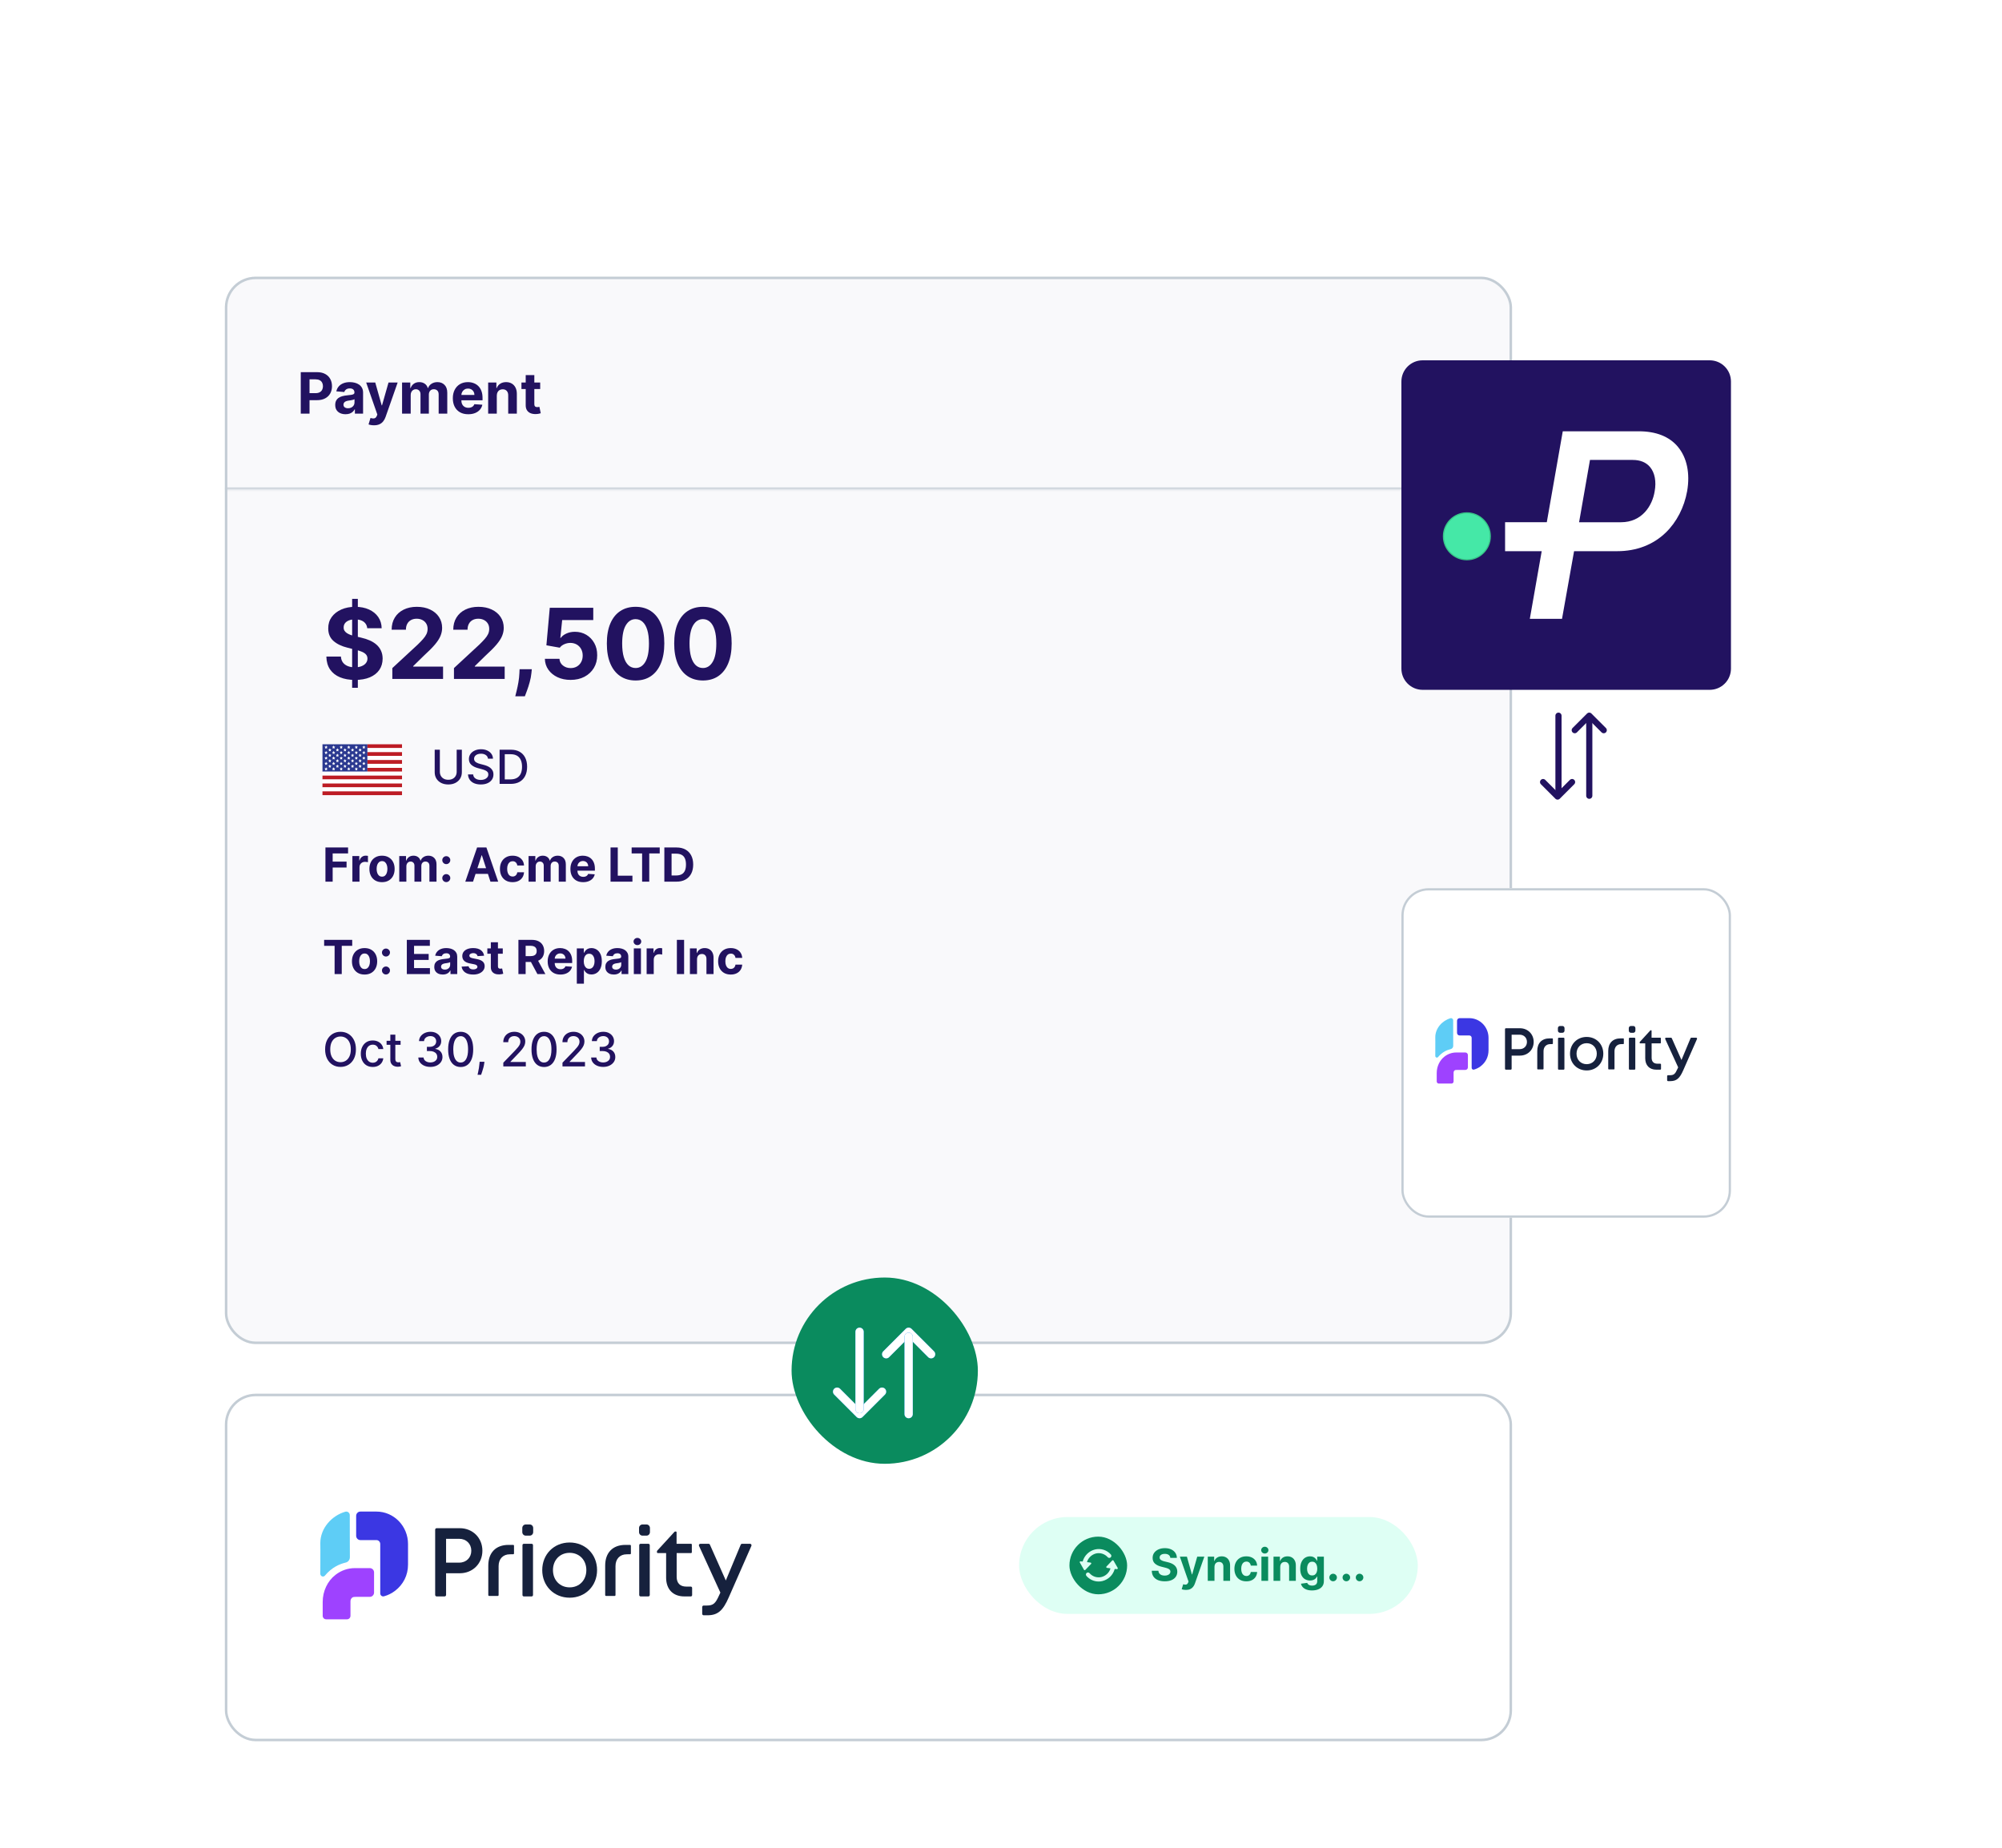 <svg width="650" height="600" viewBox="0 0 650 600" fill="none" xmlns="http://www.w3.org/2000/svg">
<g filter="url(#filter0_d_2080_966)">
<rect x="73" y="424.731" width="417.929" height="112.85" rx="10" fill="white"/>
<rect x="73.411" y="425.142" width="417.107" height="112.028" rx="9.589" stroke="#C4CDD5" stroke-width="0.822"/>
<g clip-path="url(#clip0_2080_966)">
<path d="M156.623 475.714C156.623 479.897 153.468 483.031 149.267 483.031H144.831V490.062C144.831 490.333 144.618 490.551 144.354 490.551H141.765C141.501 490.551 141.288 490.333 141.288 490.062V468.886C141.288 468.615 141.501 468.397 141.765 468.397H149.267C153.447 468.397 156.623 471.508 156.623 475.714ZM153.02 475.714C153.02 473.486 151.404 471.846 149.096 471.846H144.831V479.582H149.096C151.406 479.582 153.02 477.941 153.02 475.714Z" fill="#16213D"/>
<path d="M170.689 467.19H171.997C172.613 467.19 173.112 467.702 173.112 468.334V469.671C173.112 470.303 172.613 470.816 171.997 470.816H170.689C170.074 470.816 169.575 470.303 169.575 469.671V468.334C169.575 467.702 170.074 467.19 170.689 467.19ZM170.07 473.462H172.616C172.859 473.462 173.054 473.664 173.054 473.911V490.102C173.054 490.351 172.857 490.552 172.616 490.552H170.07C169.828 490.552 169.633 490.35 169.633 490.102V473.911C169.633 473.662 169.83 473.462 170.07 473.462Z" fill="#16213D"/>
<path d="M184.952 490.967C179.861 490.967 176.051 487.143 176.051 482.006C176.051 476.87 179.861 473.045 184.952 473.045C190.044 473.045 193.853 476.862 193.853 482.008C193.853 487.154 190.035 490.969 184.952 490.969V490.967ZM190.371 482.005C190.371 478.734 188.104 476.397 184.952 476.397C181.8 476.397 179.535 478.732 179.535 482.005C179.535 485.277 181.802 487.612 184.952 487.612C188.103 487.612 190.371 485.277 190.371 482.005Z" fill="#16213D"/>
<path d="M199.551 490.402C199.709 490.402 199.837 490.27 199.837 490.108V480.704C199.837 478.378 201.269 476.873 203.484 476.873L203.785 476.869C203.997 476.867 204.287 476.864 204.577 476.862C204.724 476.862 204.84 476.739 204.84 476.591L204.834 474.091C204.834 473.943 204.716 473.822 204.571 473.822H203.053C198.941 473.822 196.487 476.333 196.487 480.538V490.108C196.487 490.27 196.615 490.402 196.773 490.402H199.549H199.551Z" fill="#16213D"/>
<path d="M207.99 473.462H210.511C210.76 473.462 210.961 473.669 210.961 473.924V490.09C210.961 490.346 210.759 490.552 210.511 490.552H207.99C207.74 490.552 207.54 490.344 207.54 490.09V473.924C207.54 473.667 207.742 473.462 207.99 473.462ZM208.597 467.19H209.904C210.52 467.19 211.019 467.702 211.019 468.334V469.671C211.019 470.303 210.52 470.816 209.904 470.816H208.597C207.981 470.816 207.482 470.303 207.482 469.671V468.334C207.482 467.702 207.981 467.19 208.597 467.19Z" fill="#16213D"/>
<path d="M224.715 487.795V490.118C224.715 490.358 224.525 490.553 224.291 490.553H222.171C218.525 490.553 216.274 488.243 216.274 484.467V476.472H213.549C213.408 476.472 213.296 476.356 213.296 476.212V475.896C213.296 475.829 213.321 475.766 213.365 475.717L213.791 475.252L215.859 472.994L218.966 469.604C219.043 469.521 219.15 469.473 219.261 469.473H219.414C219.554 469.473 219.668 469.588 219.668 469.732V473.463H224.369C224.509 473.463 224.622 473.579 224.622 473.723V476.212C224.622 476.356 224.509 476.472 224.369 476.472H219.695V484.191C219.695 486.229 220.8 487.362 222.816 487.362H224.291C224.525 487.362 224.715 487.557 224.715 487.797V487.795Z" fill="#16213D"/>
<path d="M243.526 473.461C243.869 473.461 244.1 473.825 243.957 474.147L236.61 490.861C234.729 495.159 233.073 496.678 229.68 496.678H228.461C228.198 496.678 227.988 496.46 227.988 496.193V494C227.988 493.731 228.2 493.515 228.461 493.515H229.415C231.616 493.515 232.295 492.854 233.514 490.12L233.888 489.315L226.956 474.154C226.809 473.831 227.037 473.461 227.385 473.461H230.057C230.241 473.461 230.411 473.573 230.488 473.746L235.653 485.378L240.495 473.757C240.569 473.578 240.741 473.463 240.931 473.463H243.528L243.526 473.461Z" fill="#16213D"/>
<path d="M122.213 463H117.002C116.247 463 115.635 463.628 115.635 464.404V470.857C115.635 471.633 116.247 472.261 117.003 472.261H122.214C122.9 472.261 123.456 472.831 123.456 473.535V478.634H123.457V489.571C123.457 490.215 124.053 490.681 124.662 490.517C125.956 490.168 127.192 489.558 128.304 488.699C130.917 486.68 132.476 483.714 132.476 480.204V473.535C132.476 467.718 127.881 463 122.213 463Z" fill="#3B37E3"/>
<path d="M113.58 473.909L113.566 464.165C113.566 463.403 112.847 462.836 112.121 463.046C107.738 464.306 104 468.383 104 473.22L104.021 475.64L104 483.21C104 484.015 104.983 484.41 105.491 483.798C107.713 481.118 110.217 480.037 112.261 479.555C113.047 479.369 113.601 478.647 113.598 477.819L113.582 473.907L113.58 473.909Z" fill="#5ECDF6"/>
<path d="M121.449 482.764C121.449 481.99 120.839 481.363 120.085 481.363H115.208C112.973 481.363 110.788 482.105 108.942 483.531C106.329 485.551 104.77 488.852 104.77 492.362V496.849C104.77 497.475 105.266 497.984 105.876 497.984H112.685C113.295 497.984 113.791 497.475 113.791 496.849V492.117C113.791 491.503 114.105 491.133 114.367 490.929C114.631 490.725 115.014 490.693 115.639 490.689H120.085C120.839 490.689 121.449 490.063 121.449 489.289V482.762V482.764Z" fill="#9E42FF"/>
<path d="M161.601 490.402C161.759 490.402 161.887 490.27 161.887 490.108V480.704C161.887 478.378 163.318 476.873 165.534 476.873L165.834 476.869C166.047 476.867 166.337 476.864 166.627 476.862C166.773 476.862 166.889 476.739 166.889 476.591L166.884 474.091C166.884 473.943 166.766 473.822 166.62 473.822H165.103C160.991 473.822 158.536 476.333 158.536 480.538V490.108C158.536 490.27 158.665 490.402 158.823 490.402H161.599H161.601Z" fill="#16213D"/>
</g>
<rect x="330.873" y="464.774" width="129.449" height="31.453" rx="15.726" fill="#DEFFF4"/>
<rect x="347.221" y="471.136" width="18.729" height="18.729" rx="9.364" fill="#0A8B5E"/>
<g clip-path="url(#clip1_2080_966)">
<path d="M355.823 476.612C356.511 476.448 357.231 476.474 357.906 476.688C358.58 476.902 359.184 477.295 359.652 477.826C359.771 477.959 359.938 478.04 360.116 478.051C360.295 478.062 360.47 478.001 360.604 477.882C360.737 477.763 360.819 477.596 360.829 477.418C360.84 477.239 360.779 477.064 360.66 476.93C360.029 476.219 359.217 475.692 358.31 475.407C357.402 475.122 356.435 475.09 355.51 475.312C354.572 475.546 353.713 476.022 353.016 476.692C352.32 477.362 351.811 478.203 351.541 479.131C351.531 479.161 351.511 479.187 351.485 479.205C351.459 479.222 351.427 479.23 351.395 479.228L350.856 479.158C350.807 479.15 350.756 479.158 350.711 479.179C350.666 479.2 350.628 479.234 350.602 479.276C350.575 479.318 350.56 479.367 350.56 479.416C350.56 479.466 350.575 479.515 350.602 479.557L351.935 481.903C351.957 481.938 351.987 481.968 352.022 481.991C352.058 482.013 352.098 482.027 352.139 482.032C352.181 482.037 352.223 482.032 352.262 482.018C352.302 482.004 352.337 481.981 352.366 481.951L354.237 480.015C354.274 479.98 354.299 479.936 354.311 479.887C354.322 479.838 354.319 479.787 354.302 479.74C354.282 479.685 354.245 479.638 354.197 479.606C354.148 479.574 354.091 479.559 354.032 479.562L353.019 479.433C352.989 479.42 352.966 479.397 352.954 479.368C352.944 479.351 352.939 479.331 352.939 479.311C352.939 479.292 352.944 479.272 352.954 479.255C353.178 478.612 353.557 478.035 354.057 477.574C354.558 477.113 355.164 476.783 355.823 476.612Z" fill="#DEFFF4"/>
<path d="M362.881 481.553C362.908 481.511 362.921 481.462 362.921 481.412C362.921 481.363 362.908 481.314 362.881 481.272L361.533 478.937C361.513 478.901 361.485 478.871 361.451 478.848C361.418 478.824 361.379 478.809 361.339 478.802C361.297 478.797 361.254 478.802 361.214 478.816C361.173 478.83 361.137 478.853 361.107 478.883L359.246 480.835C359.212 480.871 359.188 480.916 359.178 480.964C359.167 481.013 359.171 481.063 359.187 481.11C359.203 481.158 359.232 481.2 359.272 481.232C359.311 481.263 359.358 481.283 359.408 481.288L360.406 481.407C360.429 481.412 360.449 481.424 360.467 481.44C360.484 481.456 360.496 481.476 360.503 481.499C360.512 481.516 360.517 481.535 360.517 481.555C360.517 481.575 360.512 481.595 360.503 481.612C360.277 482.257 359.895 482.836 359.39 483.297C358.886 483.758 358.275 484.087 357.612 484.254C356.923 484.418 356.203 484.391 355.527 484.178C354.852 483.964 354.247 483.571 353.778 483.041C353.722 482.968 353.651 482.906 353.57 482.861C353.489 482.817 353.4 482.789 353.308 482.78C353.216 482.771 353.123 482.781 353.035 482.809C352.947 482.838 352.866 482.884 352.796 482.945C352.727 483.006 352.671 483.081 352.632 483.165C352.593 483.249 352.571 483.34 352.568 483.432C352.566 483.525 352.582 483.617 352.617 483.702C352.652 483.788 352.703 483.866 352.769 483.931C353.261 484.49 353.867 484.938 354.546 485.245C355.225 485.552 355.961 485.711 356.706 485.711C357.115 485.71 357.522 485.661 357.92 485.565C358.861 485.33 359.724 484.852 360.422 484.178C361.12 483.504 361.627 482.658 361.894 481.725C361.903 481.695 361.923 481.669 361.95 481.652C361.976 481.635 362.009 481.628 362.04 481.633L362.644 481.704C362.693 481.702 362.741 481.686 362.783 481.66C362.825 481.633 362.858 481.596 362.881 481.553Z" fill="#DEFFF4"/>
</g>
<path d="M379.974 478.034C379.933 477.622 379.758 477.301 379.447 477.072C379.137 476.844 378.716 476.73 378.183 476.73C377.822 476.73 377.517 476.781 377.267 476.883C377.018 476.982 376.827 477.12 376.694 477.298C376.565 477.475 376.5 477.676 376.5 477.901C376.493 478.089 376.532 478.253 376.618 478.393C376.706 478.532 376.827 478.654 376.981 478.756C377.134 478.855 377.312 478.942 377.513 479.017C377.714 479.088 377.929 479.15 378.158 479.201L379.099 479.426C379.556 479.529 379.976 479.665 380.358 479.836C380.74 480.006 381.071 480.216 381.351 480.465C381.631 480.714 381.847 481.007 382.001 481.345C382.158 481.683 382.238 482.07 382.241 482.507C382.238 483.148 382.074 483.704 381.75 484.175C381.429 484.642 380.965 485.005 380.358 485.265C379.754 485.52 379.026 485.648 378.173 485.648C377.327 485.648 376.59 485.519 375.963 485.26C375.338 485 374.851 484.616 374.499 484.108C374.151 483.597 373.969 482.964 373.952 482.21H376.096C376.12 482.561 376.22 482.855 376.398 483.09C376.578 483.322 376.819 483.498 377.119 483.617C377.423 483.733 377.766 483.791 378.148 483.791C378.523 483.791 378.849 483.736 379.125 483.627C379.405 483.518 379.621 483.366 379.775 483.172C379.928 482.977 380.005 482.754 380.005 482.501C380.005 482.266 379.935 482.068 379.795 481.908C379.659 481.748 379.458 481.611 379.191 481.499C378.929 481.386 378.606 481.284 378.224 481.192L377.083 480.905C376.2 480.69 375.502 480.354 374.99 479.897C374.479 479.44 374.225 478.824 374.228 478.05C374.225 477.415 374.393 476.861 374.735 476.387C375.079 475.913 375.552 475.542 376.152 475.276C376.752 475.01 377.435 474.877 378.199 474.877C378.977 474.877 379.655 475.01 380.235 475.276C380.819 475.542 381.272 475.913 381.596 476.387C381.92 476.861 382.088 477.41 382.098 478.034H379.974ZM385.036 488.447C384.76 488.447 384.501 488.425 384.259 488.381C384.02 488.34 383.822 488.287 383.665 488.222L384.156 486.595C384.412 486.673 384.642 486.716 384.847 486.723C385.055 486.73 385.234 486.682 385.384 486.58C385.538 486.477 385.662 486.303 385.758 486.058L385.886 485.725L383.066 477.64H385.359L386.986 483.412H387.068L388.71 477.64H391.018L387.963 486.349C387.816 486.772 387.617 487.141 387.364 487.455C387.115 487.772 386.8 488.016 386.418 488.186C386.036 488.36 385.575 488.447 385.036 488.447ZM394.313 480.956V485.5H392.133V477.64H394.211V479.027H394.303C394.477 478.57 394.769 478.208 395.178 477.942C395.587 477.673 396.084 477.538 396.667 477.538C397.213 477.538 397.689 477.657 398.095 477.896C398.501 478.135 398.816 478.476 399.041 478.92C399.266 479.36 399.379 479.885 399.379 480.496V485.5H397.199V480.885C397.203 480.404 397.08 480.028 396.831 479.759C396.582 479.486 396.239 479.349 395.802 479.349C395.509 479.349 395.25 479.413 395.025 479.539C394.803 479.665 394.629 479.849 394.503 480.091C394.38 480.33 394.317 480.618 394.313 480.956ZM404.648 485.654C403.843 485.654 403.151 485.483 402.571 485.142C401.994 484.797 401.551 484.32 401.24 483.709C400.933 483.098 400.78 482.396 400.78 481.601C400.78 480.796 400.935 480.09 401.245 479.482C401.559 478.872 402.004 478.396 402.581 478.055C403.157 477.71 403.843 477.538 404.638 477.538C405.324 477.538 405.924 477.663 406.439 477.912C406.954 478.161 407.362 478.51 407.662 478.961C407.962 479.411 408.128 479.94 408.158 480.547H406.101C406.043 480.155 405.89 479.839 405.641 479.6C405.395 479.358 405.073 479.237 404.674 479.237C404.336 479.237 404.041 479.329 403.789 479.513C403.54 479.694 403.345 479.958 403.205 480.306C403.065 480.654 402.995 481.076 402.995 481.57C402.995 482.072 403.064 482.498 403.2 482.849C403.34 483.201 403.536 483.469 403.789 483.653C404.041 483.837 404.336 483.929 404.674 483.929C404.923 483.929 405.146 483.878 405.344 483.776C405.545 483.673 405.711 483.525 405.84 483.33C405.973 483.133 406.06 482.895 406.101 482.619H408.158C408.124 483.22 407.961 483.748 407.667 484.205C407.377 484.659 406.976 485.014 406.465 485.27C405.953 485.526 405.347 485.654 404.648 485.654ZM409.554 485.5V477.64H411.734V485.5H409.554ZM410.649 476.627C410.325 476.627 410.047 476.52 409.815 476.305C409.586 476.087 409.472 475.826 409.472 475.522C409.472 475.222 409.586 474.964 409.815 474.749C410.047 474.531 410.325 474.422 410.649 474.422C410.973 474.422 411.249 474.531 411.478 474.749C411.71 474.964 411.826 475.222 411.826 475.522C411.826 475.826 411.71 476.087 411.478 476.305C411.249 476.52 410.973 476.627 410.649 476.627ZM415.66 480.956V485.5H413.48V477.64H415.557V479.027H415.65C415.824 478.57 416.115 478.208 416.525 477.942C416.934 477.673 417.43 477.538 418.014 477.538C418.559 477.538 419.035 477.657 419.441 477.896C419.847 478.135 420.163 478.476 420.388 478.92C420.613 479.36 420.726 479.885 420.726 480.496V485.5H418.546V480.885C418.549 480.404 418.426 480.028 418.177 479.759C417.928 479.486 417.585 479.349 417.149 479.349C416.855 479.349 416.596 479.413 416.371 479.539C416.149 479.665 415.975 479.849 415.849 480.091C415.726 480.33 415.663 480.618 415.66 480.956ZM425.984 488.611C425.278 488.611 424.673 488.514 424.168 488.319C423.667 488.128 423.267 487.867 422.971 487.537C422.674 487.206 422.481 486.834 422.392 486.421L424.408 486.15C424.47 486.307 424.567 486.453 424.7 486.59C424.833 486.726 425.009 486.836 425.227 486.917C425.449 487.003 425.718 487.045 426.036 487.045C426.51 487.045 426.9 486.929 427.207 486.697C427.518 486.469 427.673 486.085 427.673 485.546V484.108H427.581C427.485 484.327 427.342 484.533 427.151 484.727C426.96 484.922 426.715 485.08 426.414 485.203C426.114 485.326 425.756 485.387 425.34 485.387C424.75 485.387 424.212 485.251 423.728 484.978C423.247 484.702 422.863 484.28 422.577 483.714C422.293 483.145 422.152 482.425 422.152 481.555C422.152 480.665 422.297 479.921 422.587 479.324C422.877 478.727 423.262 478.28 423.743 477.983C424.228 477.686 424.758 477.538 425.335 477.538C425.775 477.538 426.143 477.613 426.44 477.763C426.737 477.91 426.975 478.094 427.156 478.316C427.34 478.534 427.482 478.749 427.581 478.961H427.663V477.64H429.827V485.577C429.827 486.245 429.664 486.805 429.336 487.255C429.009 487.705 428.555 488.043 427.975 488.268C427.398 488.497 426.735 488.611 425.984 488.611ZM426.031 483.75C426.382 483.75 426.679 483.663 426.921 483.489C427.166 483.312 427.354 483.059 427.484 482.732C427.617 482.401 427.683 482.005 427.683 481.545C427.683 481.084 427.618 480.685 427.489 480.347C427.359 480.006 427.172 479.742 426.926 479.554C426.68 479.367 426.382 479.273 426.031 479.273C425.672 479.273 425.37 479.37 425.125 479.564C424.879 479.755 424.693 480.021 424.567 480.363C424.441 480.704 424.378 481.098 424.378 481.545C424.378 481.998 424.441 482.391 424.567 482.722C424.697 483.049 424.883 483.303 425.125 483.484C425.37 483.661 425.672 483.75 426.031 483.75ZM432.836 485.633C432.498 485.633 432.208 485.514 431.966 485.275C431.727 485.033 431.608 484.743 431.608 484.405C431.608 484.071 431.727 483.784 431.966 483.545C432.208 483.307 432.498 483.187 432.836 483.187C433.164 483.187 433.45 483.307 433.696 483.545C433.941 483.784 434.064 484.071 434.064 484.405C434.064 484.63 434.006 484.837 433.89 485.024C433.778 485.208 433.629 485.357 433.445 485.469C433.261 485.578 433.058 485.633 432.836 485.633ZM437.128 485.633C436.79 485.633 436.5 485.514 436.258 485.275C436.019 485.033 435.9 484.743 435.9 484.405C435.9 484.071 436.019 483.784 436.258 483.545C436.5 483.307 436.79 483.187 437.128 483.187C437.455 483.187 437.742 483.307 437.988 483.545C438.233 483.784 438.356 484.071 438.356 484.405C438.356 484.63 438.298 484.837 438.182 485.024C438.069 485.208 437.921 485.357 437.737 485.469C437.553 485.578 437.35 485.633 437.128 485.633ZM441.42 485.633C441.082 485.633 440.792 485.514 440.55 485.275C440.311 485.033 440.192 484.743 440.192 484.405C440.192 484.071 440.311 483.784 440.55 483.545C440.792 483.307 441.082 483.187 441.42 483.187C441.747 483.187 442.034 483.307 442.279 483.545C442.525 483.784 442.648 484.071 442.648 484.405C442.648 484.63 442.59 484.837 442.474 485.024C442.361 485.208 442.213 485.357 442.029 485.469C441.844 485.578 441.641 485.633 441.42 485.633Z" fill="#0A8B5E"/>
</g>
<g filter="url(#filter1_d_2080_966)">
<rect x="73" y="62" width="417.929" height="346.61" rx="10" fill="#F9F9FB"/>
<rect x="73.411" y="62.411" width="417.107" height="345.788" rx="9.589" stroke="#C4CDD5" stroke-width="0.822"/>
<mask id="path-21-inside-1_2080_966" fill="white">
<path d="M73 62H490.929V131.088H73V62Z"/>
</mask>
<path d="M490.929 130.46H73V131.717H490.929V130.46Z" fill="#C4CDD5" mask="url(#path-21-inside-1_2080_966)"/>
<path d="M97.65 106.479V93.014H102.962C103.983 93.014 104.854 93.209 105.572 93.599C106.291 93.984 106.839 94.522 107.216 95.21C107.598 95.894 107.788 96.683 107.788 97.577C107.788 98.471 107.595 99.26 107.21 99.944C106.824 100.628 106.265 101.16 105.533 101.541C104.805 101.923 103.924 102.113 102.89 102.113H99.504V99.832H102.43C102.978 99.832 103.429 99.738 103.784 99.549C104.143 99.356 104.411 99.091 104.586 98.754C104.766 98.412 104.856 98.019 104.856 97.577C104.856 97.13 104.766 96.74 104.586 96.406C104.411 96.069 104.143 95.808 103.784 95.624C103.425 95.435 102.969 95.341 102.416 95.341H100.497V106.479H97.65ZM112.194 106.67C111.549 106.67 110.975 106.558 110.471 106.335C109.967 106.107 109.568 105.771 109.274 105.329C108.985 104.882 108.84 104.325 108.84 103.659C108.84 103.098 108.943 102.626 109.149 102.245C109.355 101.864 109.636 101.557 109.991 101.324C110.346 101.092 110.749 100.917 111.201 100.798C111.657 100.68 112.134 100.597 112.634 100.549C113.221 100.487 113.695 100.43 114.054 100.378C114.414 100.321 114.675 100.237 114.837 100.128C114.999 100.018 115.08 99.856 115.08 99.641V99.602C115.08 99.185 114.949 98.863 114.685 98.635C114.427 98.407 114.059 98.293 113.581 98.293C113.077 98.293 112.676 98.405 112.378 98.629C112.08 98.848 111.882 99.124 111.786 99.457L109.195 99.247C109.327 98.633 109.585 98.103 109.971 97.656C110.357 97.204 110.854 96.858 111.464 96.617C112.077 96.371 112.787 96.249 113.594 96.249C114.155 96.249 114.692 96.314 115.205 96.446C115.722 96.577 116.18 96.781 116.579 97.057C116.982 97.333 117.3 97.689 117.532 98.122C117.765 98.552 117.881 99.067 117.881 99.668V106.479H115.225V105.079H115.146C114.984 105.394 114.767 105.673 114.495 105.914C114.223 106.151 113.896 106.337 113.515 106.473C113.134 106.604 112.693 106.67 112.194 106.67ZM112.996 104.737C113.408 104.737 113.772 104.656 114.087 104.494C114.403 104.327 114.65 104.104 114.83 103.823C115.01 103.542 115.1 103.225 115.1 102.87V101.798C115.012 101.855 114.892 101.907 114.738 101.956C114.589 102 114.42 102.041 114.232 102.081C114.043 102.116 113.855 102.149 113.666 102.179C113.478 102.206 113.307 102.23 113.154 102.252C112.825 102.3 112.538 102.376 112.292 102.482C112.047 102.587 111.856 102.729 111.72 102.909C111.584 103.084 111.516 103.304 111.516 103.567C111.516 103.948 111.654 104.239 111.931 104.441C112.211 104.638 112.566 104.737 112.996 104.737ZM121.422 110.267C121.067 110.267 120.733 110.238 120.422 110.181C120.115 110.128 119.861 110.061 119.66 109.977L120.291 107.886C120.619 107.987 120.915 108.042 121.178 108.051C121.446 108.06 121.676 107.998 121.869 107.867C122.066 107.735 122.226 107.512 122.349 107.196L122.513 106.769L118.89 96.38H121.836L123.927 103.797H124.032L126.143 96.38H129.108L125.183 107.571C124.994 108.114 124.738 108.588 124.413 108.991C124.093 109.399 123.688 109.712 123.197 109.931C122.706 110.155 122.114 110.267 121.422 110.267ZM130.541 106.479V96.38H133.211V98.162H133.329C133.539 97.57 133.89 97.103 134.381 96.761C134.872 96.419 135.459 96.249 136.143 96.249C136.836 96.249 137.425 96.422 137.912 96.768C138.398 97.11 138.723 97.575 138.885 98.162H138.99C139.196 97.583 139.569 97.121 140.108 96.775C140.652 96.424 141.294 96.249 142.034 96.249C142.977 96.249 143.742 96.549 144.329 97.149C144.921 97.746 145.217 98.591 145.217 99.687V106.479H142.422V100.24C142.422 99.678 142.273 99.258 141.975 98.977C141.677 98.697 141.305 98.556 140.858 98.556C140.349 98.556 139.952 98.719 139.667 99.043C139.383 99.363 139.24 99.786 139.24 100.312V106.479H136.525V100.18C136.525 99.685 136.382 99.291 136.097 98.997C135.817 98.703 135.446 98.556 134.986 98.556C134.675 98.556 134.394 98.635 134.144 98.793C133.899 98.947 133.704 99.163 133.559 99.444C133.415 99.72 133.342 100.045 133.342 100.417V106.479H130.541ZM152.032 106.677C150.993 106.677 150.099 106.466 149.349 106.045C148.604 105.62 148.03 105.02 147.627 104.244C147.223 103.464 147.022 102.541 147.022 101.476C147.022 100.437 147.223 99.525 147.627 98.74C148.03 97.956 148.597 97.344 149.329 96.906C150.066 96.468 150.929 96.249 151.92 96.249C152.586 96.249 153.207 96.356 153.781 96.571C154.359 96.781 154.864 97.099 155.293 97.524C155.727 97.949 156.065 98.484 156.306 99.128C156.547 99.768 156.667 100.518 156.667 101.377V102.146H148.139V100.411H154.031C154.031 100.007 153.943 99.65 153.768 99.339C153.592 99.028 153.349 98.784 153.038 98.609C152.731 98.429 152.374 98.339 151.966 98.339C151.541 98.339 151.164 98.438 150.835 98.635C150.511 98.828 150.257 99.089 150.072 99.418C149.888 99.742 149.794 100.104 149.79 100.503V102.153C149.79 102.653 149.882 103.084 150.066 103.448C150.254 103.812 150.52 104.093 150.861 104.29C151.203 104.487 151.609 104.586 152.078 104.586C152.389 104.586 152.674 104.542 152.933 104.454C153.191 104.367 153.413 104.235 153.597 104.06C153.781 103.884 153.921 103.67 154.018 103.415L156.608 103.586C156.477 104.209 156.207 104.752 155.799 105.217C155.396 105.677 154.874 106.037 154.234 106.295C153.599 106.549 152.865 106.677 152.032 106.677ZM161.296 100.641V106.479H158.495V96.38H161.165V98.162H161.283C161.507 97.575 161.881 97.11 162.407 96.768C162.933 96.422 163.571 96.249 164.321 96.249C165.022 96.249 165.633 96.402 166.155 96.709C166.677 97.016 167.082 97.454 167.371 98.024C167.661 98.589 167.805 99.264 167.805 100.049V106.479H165.004V100.549C165.009 99.931 164.851 99.448 164.531 99.102C164.211 98.751 163.771 98.576 163.209 98.576C162.832 98.576 162.499 98.657 162.21 98.819C161.925 98.982 161.702 99.218 161.539 99.529C161.382 99.836 161.3 100.207 161.296 100.641ZM175.385 96.38V98.484H169.303V96.38H175.385ZM170.684 93.96H173.485V103.376C173.485 103.635 173.524 103.836 173.603 103.981C173.682 104.121 173.791 104.22 173.932 104.277C174.076 104.334 174.243 104.362 174.431 104.362C174.563 104.362 174.694 104.351 174.826 104.329C174.957 104.303 175.058 104.283 175.128 104.27L175.569 106.354C175.429 106.398 175.231 106.449 174.977 106.506C174.723 106.567 174.414 106.604 174.05 106.617C173.375 106.644 172.783 106.554 172.275 106.348C171.771 106.142 171.378 105.822 171.098 105.388C170.817 104.954 170.679 104.406 170.684 103.744V93.96Z" fill="#221260"/>
<path d="M114.33 195.513V166.637H116.18V195.513H114.33ZM119.237 176.168C119.146 175.258 118.759 174.552 118.075 174.048C117.391 173.544 116.462 173.292 115.289 173.292C114.492 173.292 113.819 173.405 113.27 173.63C112.721 173.849 112.3 174.153 112.006 174.544C111.721 174.935 111.578 175.379 111.578 175.875C111.563 176.289 111.649 176.65 111.837 176.958C112.033 177.266 112.3 177.533 112.638 177.759C112.977 177.977 113.368 178.169 113.811 178.334C114.255 178.492 114.729 178.627 115.232 178.74L117.308 179.236C118.315 179.462 119.24 179.763 120.083 180.139C120.925 180.515 121.654 180.977 122.271 181.526C122.887 182.075 123.365 182.722 123.703 183.466C124.049 184.211 124.226 185.064 124.233 186.027C124.226 187.44 123.865 188.666 123.151 189.704C122.444 190.734 121.421 191.535 120.083 192.106C118.752 192.67 117.146 192.952 115.266 192.952C113.401 192.952 111.777 192.666 110.394 192.095C109.017 191.523 107.942 190.677 107.168 189.557C106.401 188.429 105.998 187.034 105.961 185.372H110.687C110.739 186.147 110.961 186.794 111.352 187.312C111.751 187.824 112.281 188.211 112.943 188.474C113.612 188.73 114.368 188.858 115.21 188.858C116.037 188.858 116.755 188.737 117.364 188.497C117.981 188.256 118.458 187.922 118.797 187.493C119.135 187.064 119.304 186.572 119.304 186.015C119.304 185.496 119.15 185.06 118.842 184.707C118.541 184.353 118.097 184.053 117.511 183.805C116.932 183.556 116.221 183.331 115.379 183.128L112.864 182.496C110.916 182.022 109.378 181.282 108.25 180.274C107.122 179.266 106.562 177.909 106.57 176.202C106.562 174.804 106.935 173.582 107.686 172.536C108.446 171.491 109.487 170.675 110.811 170.089C112.134 169.502 113.638 169.209 115.323 169.209C117.037 169.209 118.534 169.502 119.812 170.089C121.098 170.675 122.098 171.491 122.812 172.536C123.527 173.582 123.895 174.792 123.918 176.168H119.237ZM127.383 192.625V189.106L135.606 181.492C136.305 180.815 136.892 180.206 137.365 179.665C137.847 179.124 138.211 178.593 138.46 178.075C138.708 177.548 138.832 176.98 138.832 176.371C138.832 175.695 138.678 175.112 138.369 174.623C138.061 174.127 137.64 173.747 137.106 173.484C136.572 173.213 135.967 173.078 135.29 173.078C134.583 173.078 133.967 173.221 133.44 173.506C132.914 173.792 132.508 174.202 132.222 174.736C131.936 175.27 131.793 175.905 131.793 176.642H127.158C127.158 175.131 127.5 173.818 128.184 172.706C128.868 171.593 129.827 170.732 131.06 170.123C132.293 169.514 133.715 169.209 135.324 169.209C136.978 169.209 138.418 169.502 139.644 170.089C140.877 170.668 141.836 171.472 142.52 172.503C143.204 173.533 143.547 174.713 143.547 176.044C143.547 176.917 143.374 177.778 143.028 178.627C142.689 179.477 142.084 180.421 141.212 181.458C140.339 182.489 139.11 183.726 137.523 185.169L134.151 188.474V188.632H143.851V192.625H127.383ZM147.39 192.625V189.106L155.613 181.492C156.312 180.815 156.899 180.206 157.372 179.665C157.854 179.124 158.218 178.593 158.466 178.075C158.715 177.548 158.839 176.98 158.839 176.371C158.839 175.695 158.684 175.112 158.376 174.623C158.068 174.127 157.647 173.747 157.113 173.484C156.579 173.213 155.974 173.078 155.297 173.078C154.59 173.078 153.973 173.221 153.447 173.506C152.921 173.792 152.515 174.202 152.229 174.736C151.943 175.27 151.8 175.905 151.8 176.642H147.164C147.164 175.131 147.507 173.818 148.191 172.706C148.875 171.593 149.834 170.732 151.067 170.123C152.3 169.514 153.722 169.209 155.331 169.209C156.985 169.209 158.425 169.502 159.651 170.089C160.884 170.668 161.843 171.472 162.527 172.503C163.211 173.533 163.553 174.713 163.553 176.044C163.553 176.917 163.38 177.778 163.035 178.627C162.696 179.477 162.091 180.421 161.219 181.458C160.346 182.489 159.117 183.726 157.53 185.169L154.158 188.474V188.632H163.858V192.625H147.39ZM172.664 189.467L172.54 190.708C172.443 191.7 172.255 192.689 171.976 193.674C171.706 194.667 171.42 195.565 171.119 196.37C170.826 197.174 170.589 197.806 170.408 198.265H167.295C167.408 197.821 167.562 197.201 167.758 196.404C167.953 195.614 168.138 194.727 168.311 193.742C168.483 192.757 168.592 191.753 168.638 190.73L168.694 189.467H172.664ZM185.263 192.941C183.669 192.941 182.248 192.648 181 192.061C179.759 191.475 178.774 190.666 178.045 189.636C177.315 188.606 176.936 187.425 176.905 186.094H181.643C181.695 186.989 182.071 187.715 182.771 188.271C183.47 188.828 184.301 189.106 185.263 189.106C186.03 189.106 186.707 188.937 187.294 188.598C187.888 188.252 188.35 187.775 188.681 187.166C189.02 186.549 189.189 185.842 189.189 185.045C189.189 184.233 189.016 183.519 188.67 182.902C188.331 182.286 187.861 181.804 187.26 181.458C186.658 181.113 185.97 180.936 185.196 180.928C184.519 180.928 183.861 181.067 183.222 181.346C182.59 181.624 182.098 182.004 181.744 182.485L177.402 181.707L178.496 169.525H192.618V173.518H182.523L181.925 179.304H182.06C182.466 178.733 183.079 178.259 183.899 177.883C184.718 177.507 185.636 177.319 186.651 177.319C188.042 177.319 189.283 177.646 190.373 178.3C191.463 178.954 192.324 179.853 192.956 180.996C193.588 182.131 193.9 183.44 193.892 184.921C193.9 186.478 193.539 187.861 192.809 189.072C192.088 190.275 191.076 191.223 189.775 191.914C188.482 192.599 186.978 192.941 185.263 192.941ZM206.356 193.133C204.416 193.125 202.747 192.648 201.348 191.7C199.957 190.753 198.885 189.38 198.133 187.583C197.389 185.786 197.02 183.624 197.028 181.097C197.028 178.578 197.4 176.432 198.145 174.657C198.897 172.882 199.968 171.533 201.359 170.608C202.758 169.675 204.423 169.209 206.356 169.209C208.289 169.209 209.95 169.675 211.341 170.608C212.74 171.54 213.815 172.894 214.567 174.668C215.319 176.435 215.692 178.578 215.684 181.097C215.684 183.632 215.308 185.797 214.556 187.594C213.812 189.392 212.744 190.764 211.353 191.711C209.962 192.659 208.296 193.133 206.356 193.133ZM206.356 189.083C207.679 189.083 208.736 188.418 209.526 187.087C210.315 185.756 210.706 183.759 210.699 181.097C210.699 179.345 210.518 177.887 210.157 176.721C209.804 175.556 209.3 174.679 208.646 174.093C207.999 173.506 207.236 173.213 206.356 173.213C205.04 173.213 203.987 173.871 203.198 175.187C202.408 176.503 202.01 178.473 202.002 181.097C202.002 182.872 202.179 184.353 202.532 185.542C202.893 186.722 203.401 187.609 204.055 188.203C204.709 188.79 205.476 189.083 206.356 189.083ZM228.224 193.133C226.284 193.125 224.615 192.648 223.216 191.7C221.825 190.753 220.753 189.38 220.001 187.583C219.257 185.786 218.888 183.624 218.896 181.097C218.896 178.578 219.268 176.432 220.013 174.657C220.764 172.882 221.836 171.533 223.227 170.608C224.626 169.675 226.291 169.209 228.224 169.209C230.156 169.209 231.818 169.675 233.209 170.608C234.608 171.54 235.683 172.894 236.435 174.668C237.187 176.435 237.56 178.578 237.552 181.097C237.552 183.632 237.176 185.797 236.424 187.594C235.68 189.392 234.612 190.764 233.221 191.711C231.83 192.659 230.164 193.133 228.224 193.133ZM228.224 189.083C229.547 189.083 230.604 188.418 231.393 187.087C232.183 185.756 232.574 183.759 232.567 181.097C232.567 179.345 232.386 177.887 232.025 176.721C231.672 175.556 231.168 174.679 230.514 174.093C229.867 173.506 229.104 173.213 228.224 173.213C226.908 173.213 225.855 173.871 225.066 175.187C224.276 176.503 223.878 178.473 223.87 181.097C223.87 182.872 224.047 184.353 224.4 185.542C224.761 186.722 225.269 187.609 225.923 188.203C226.577 188.79 227.344 189.083 228.224 189.083Z" fill="#221260"/>
<path d="M148.273 215.613H149.953V222.913C149.953 223.69 149.77 224.378 149.405 224.978C149.04 225.574 148.527 226.044 147.866 226.387C147.205 226.727 146.43 226.897 145.541 226.897C144.656 226.897 143.883 226.727 143.222 226.387C142.56 226.044 142.047 225.574 141.682 224.978C141.318 224.378 141.135 223.69 141.135 222.913V215.613H142.81V222.778C142.81 223.28 142.92 223.726 143.14 224.116C143.364 224.507 143.68 224.814 144.089 225.038C144.497 225.258 144.981 225.368 145.541 225.368C146.105 225.368 146.591 225.258 146.999 225.038C147.411 224.814 147.725 224.507 147.942 224.116C148.162 223.726 148.273 223.28 148.273 222.778V215.613ZM158.441 218.529C158.383 218.016 158.145 217.618 157.726 217.337C157.307 217.051 156.779 216.908 156.143 216.908C155.688 216.908 155.294 216.981 154.962 217.125C154.629 217.266 154.371 217.461 154.187 217.71C154.006 217.956 153.916 218.236 153.916 218.551C153.916 218.814 153.977 219.042 154.1 219.233C154.226 219.425 154.391 219.586 154.593 219.716C154.799 219.842 155.019 219.949 155.254 220.035C155.489 220.119 155.715 220.187 155.932 220.241L157.016 220.523C157.37 220.61 157.733 220.727 158.105 220.875C158.477 221.024 158.822 221.219 159.14 221.461C159.458 221.703 159.715 222.003 159.91 222.36C160.108 222.718 160.208 223.146 160.208 223.645C160.208 224.274 160.045 224.832 159.72 225.32C159.398 225.807 158.931 226.192 158.316 226.474C157.706 226.756 156.967 226.897 156.1 226.897C155.269 226.897 154.55 226.765 153.943 226.501C153.336 226.237 152.861 225.863 152.517 225.379C152.174 224.891 151.985 224.313 151.948 223.645H153.628C153.661 224.046 153.791 224.38 154.019 224.648C154.25 224.911 154.544 225.108 154.902 225.238C155.263 225.365 155.659 225.428 156.089 225.428C156.562 225.428 156.983 225.354 157.352 225.206C157.724 225.054 158.016 224.844 158.23 224.577C158.443 224.306 158.549 223.99 158.549 223.629C158.549 223.3 158.455 223.031 158.268 222.821C158.083 222.612 157.832 222.438 157.514 222.301C157.2 222.164 156.844 222.043 156.447 221.938L155.135 221.58C154.246 221.338 153.542 220.982 153.021 220.512C152.505 220.043 152.246 219.421 152.246 218.648C152.246 218.009 152.42 217.45 152.767 216.973C153.114 216.497 153.583 216.126 154.176 215.862C154.768 215.595 155.437 215.461 156.181 215.461C156.933 215.461 157.596 215.593 158.17 215.857C158.748 216.121 159.203 216.484 159.536 216.946C159.868 217.405 160.042 217.933 160.056 218.529H158.441ZM165.802 226.712H162.209V215.613H165.916C167.003 215.613 167.937 215.835 168.718 216.28C169.498 216.721 170.096 217.355 170.512 218.182C170.931 219.006 171.14 219.994 171.14 221.146C171.14 222.303 170.929 223.296 170.506 224.127C170.087 224.958 169.48 225.598 168.685 226.046C167.89 226.49 166.929 226.712 165.802 226.712ZM163.884 225.249H165.71C166.555 225.249 167.258 225.09 167.818 224.772C168.378 224.451 168.797 223.986 169.076 223.379C169.354 222.769 169.493 222.024 169.493 221.146C169.493 220.276 169.354 219.537 169.076 218.93C168.801 218.323 168.391 217.862 167.845 217.548C167.3 217.234 166.622 217.076 165.813 217.076H163.884V225.249Z" fill="#221260"/>
<g clip-path="url(#clip2_2080_966)">
<path d="M119.303 213.84H104.698V222.744H119.303V213.84Z" fill="#2B3990"/>
<path d="M141.211 213.84H119.303V215.069H141.211V213.84Z" fill="#BD1C24"/>
<path d="M141.211 215.118H119.303V216.347H141.211V215.118Z" fill="white"/>
<path d="M141.211 216.398H119.303V217.627H141.211V216.398Z" fill="#BD1C24"/>
<path d="M141.211 217.677H119.303V218.907H141.211V217.677Z" fill="white"/>
<path d="M141.211 218.956H119.303V220.186H141.211V218.956Z" fill="#BD1C24"/>
<path d="M141.211 220.236H119.303V221.465H141.211V220.236Z" fill="white"/>
<path d="M141.211 221.513H119.303V222.743H141.211V221.513Z" fill="#BD1C24"/>
<path d="M141.211 222.744H104.698V223.974H141.211V222.744Z" fill="white"/>
<path d="M141.211 224.023H104.698V225.253H141.211V224.023Z" fill="#BD1C24"/>
<path d="M141.211 225.301H104.698V226.53H141.211V225.301Z" fill="white"/>
<path d="M141.211 226.581H104.698V227.811H141.211V226.581Z" fill="#BD1C24"/>
<path d="M141.211 227.86H104.698V229.089H141.211V227.86Z" fill="white"/>
<path d="M141.211 229.139H104.698V230.368H141.211V229.139Z" fill="#BD1C24"/>
<path d="M105.867 214.244L106.023 214.586L106.372 214.64L106.12 214.906L106.179 215.282L105.867 215.104L105.554 215.282L105.614 214.906L105.361 214.64L105.711 214.586L105.867 214.244Z" fill="white"/>
<path d="M107.094 215.125L107.25 215.467L107.599 215.522L107.347 215.787L107.406 216.163L107.094 215.986L106.782 216.163L106.841 215.787L106.588 215.522L106.938 215.467L107.094 215.125Z" fill="white"/>
<path d="M108.32 214.244L108.477 214.586L108.826 214.64L108.573 214.906L108.633 215.282L108.32 215.104L108.008 215.282L108.067 214.906L107.815 214.64L108.164 214.586L108.32 214.244Z" fill="white"/>
<path d="M109.546 215.125L109.703 215.467L110.052 215.522L109.799 215.787L109.859 216.163L109.546 215.986L109.234 216.163L109.293 215.787L109.041 215.522L109.39 215.467L109.546 215.125Z" fill="white"/>
<path d="M110.774 214.244L110.93 214.586L111.279 214.64L111.026 214.906L111.086 215.282L110.774 215.104L110.461 215.282L110.521 214.906L110.268 214.64L110.618 214.586L110.774 214.244Z" fill="white"/>
<path d="M112 215.125L112.156 215.467L112.505 215.522L112.253 215.787L112.312 216.163L112 215.986L111.687 216.163L111.747 215.787L111.494 215.522L111.844 215.467L112 215.125Z" fill="white"/>
<path d="M113.228 214.244L113.384 214.586L113.734 214.64L113.481 214.906L113.54 215.282L113.228 215.104L112.916 215.282L112.975 214.906L112.723 214.64L113.072 214.586L113.228 214.244Z" fill="white"/>
<path d="M114.453 215.125L114.609 215.467L114.959 215.522L114.706 215.787L114.766 216.163L114.453 215.986L114.141 216.163L114.2 215.787L113.948 215.522L114.297 215.467L114.453 215.125Z" fill="white"/>
<path d="M115.681 214.244L115.837 214.586L116.187 214.64L115.934 214.906L115.993 215.282L115.681 215.104L115.369 215.282L115.428 214.906L115.176 214.64L115.525 214.586L115.681 214.244Z" fill="white"/>
<path d="M116.907 215.125L117.063 215.467L117.412 215.522L117.159 215.787L117.219 216.163L116.907 215.986L116.594 216.163L116.654 215.787L116.401 215.522L116.75 215.467L116.907 215.125Z" fill="white"/>
<path d="M118.133 214.244L118.289 214.586L118.639 214.64L118.386 214.906L118.446 215.282L118.133 215.104L117.821 215.282L117.881 214.906L117.628 214.64L117.977 214.586L118.133 214.244Z" fill="white"/>
<path d="M105.867 216.008L106.023 216.349L106.372 216.404L106.12 216.67L106.179 217.045L105.867 216.868L105.554 217.045L105.614 216.67L105.361 216.404L105.711 216.349L105.867 216.008Z" fill="white"/>
<path d="M107.094 216.891L107.25 217.232L107.599 217.287L107.347 217.553L107.406 217.928L107.094 217.751L106.782 217.928L106.841 217.553L106.588 217.287L106.938 217.232L107.094 216.891Z" fill="white"/>
<path d="M108.32 216.008L108.477 216.349L108.826 216.404L108.573 216.67L108.633 217.045L108.32 216.868L108.008 217.045L108.067 216.67L107.815 216.404L108.164 216.349L108.32 216.008Z" fill="white"/>
<path d="M109.546 216.891L109.703 217.232L110.052 217.287L109.799 217.553L109.859 217.928L109.546 217.751L109.234 217.928L109.293 217.553L109.041 217.287L109.39 217.232L109.546 216.891Z" fill="white"/>
<path d="M110.774 216.008L110.93 216.349L111.279 216.404L111.026 216.67L111.086 217.045L110.774 216.868L110.461 217.045L110.521 216.67L110.268 216.404L110.618 216.349L110.774 216.008Z" fill="white"/>
<path d="M112 216.891L112.156 217.232L112.505 217.287L112.253 217.553L112.312 217.928L112 217.751L111.687 217.928L111.747 217.553L111.494 217.287L111.844 217.232L112 216.891Z" fill="white"/>
<path d="M113.228 216.008L113.384 216.349L113.734 216.404L113.481 216.67L113.54 217.045L113.228 216.868L112.916 217.045L112.975 216.67L112.723 216.404L113.072 216.349L113.228 216.008Z" fill="white"/>
<path d="M114.453 216.891L114.609 217.232L114.959 217.287L114.706 217.553L114.766 217.928L114.453 217.751L114.141 217.928L114.2 217.553L113.948 217.287L114.297 217.232L114.453 216.891Z" fill="white"/>
<path d="M115.681 216.008L115.837 216.349L116.187 216.404L115.934 216.67L115.993 217.045L115.681 216.868L115.369 217.045L115.428 216.67L115.176 216.404L115.525 216.349L115.681 216.008Z" fill="white"/>
<path d="M116.907 216.891L117.063 217.232L117.412 217.287L117.159 217.553L117.219 217.928L116.907 217.751L116.594 217.928L116.654 217.553L116.401 217.287L116.75 217.232L116.907 216.891Z" fill="white"/>
<path d="M118.133 216.008L118.289 216.349L118.639 216.404L118.386 216.67L118.446 217.045L118.133 216.868L117.821 217.045L117.881 216.67L117.628 216.404L117.977 216.349L118.133 216.008Z" fill="white"/>
<path d="M105.867 217.773L106.023 218.115L106.372 218.17L106.12 218.435L106.179 218.811L105.867 218.633L105.554 218.811L105.614 218.435L105.361 218.17L105.711 218.115L105.867 217.773Z" fill="white"/>
<path d="M107.094 218.656L107.25 218.997L107.599 219.052L107.347 219.318L107.406 219.693L107.094 219.516L106.782 219.693L106.841 219.318L106.588 219.052L106.938 218.997L107.094 218.656Z" fill="white"/>
<path d="M108.32 217.773L108.477 218.115L108.826 218.17L108.573 218.435L108.633 218.811L108.32 218.633L108.008 218.811L108.067 218.435L107.815 218.17L108.164 218.115L108.32 217.773Z" fill="white"/>
<path d="M109.546 218.656L109.703 218.997L110.052 219.052L109.799 219.318L109.859 219.693L109.546 219.516L109.234 219.693L109.293 219.318L109.041 219.052L109.39 218.997L109.546 218.656Z" fill="white"/>
<path d="M110.774 217.773L110.93 218.115L111.279 218.17L111.026 218.435L111.086 218.811L110.774 218.633L110.461 218.811L110.521 218.435L110.268 218.17L110.618 218.115L110.774 217.773Z" fill="white"/>
<path d="M112 218.656L112.156 218.997L112.505 219.052L112.253 219.318L112.312 219.693L112 219.516L111.687 219.693L111.747 219.318L111.494 219.052L111.844 218.997L112 218.656Z" fill="white"/>
<path d="M113.228 217.773L113.384 218.115L113.734 218.17L113.481 218.435L113.54 218.811L113.228 218.633L112.916 218.811L112.975 218.435L112.723 218.17L113.072 218.115L113.228 217.773Z" fill="white"/>
<path d="M114.453 218.656L114.609 218.997L114.959 219.052L114.706 219.318L114.766 219.693L114.453 219.516L114.141 219.693L114.2 219.318L113.948 219.052L114.297 218.997L114.453 218.656Z" fill="white"/>
<path d="M115.681 217.773L115.837 218.115L116.187 218.17L115.934 218.435L115.993 218.811L115.681 218.633L115.369 218.811L115.428 218.435L115.176 218.17L115.525 218.115L115.681 217.773Z" fill="white"/>
<path d="M116.907 218.656L117.063 218.997L117.412 219.052L117.159 219.318L117.219 219.693L116.907 219.516L116.594 219.693L116.654 219.318L116.401 219.052L116.75 218.997L116.907 218.656Z" fill="white"/>
<path d="M118.133 217.773L118.289 218.115L118.639 218.17L118.386 218.435L118.446 218.811L118.133 218.633L117.821 218.811L117.881 218.435L117.628 218.17L117.977 218.115L118.133 217.773Z" fill="white"/>
<path d="M105.867 219.537L106.023 219.879L106.372 219.933L106.12 220.199L106.179 220.574L105.867 220.397L105.554 220.574L105.614 220.199L105.361 219.933L105.711 219.879L105.867 219.537Z" fill="white"/>
<path d="M107.094 220.42L107.25 220.761L107.599 220.816L107.347 221.082L107.406 221.457L107.094 221.28L106.782 221.457L106.841 221.082L106.588 220.816L106.938 220.761L107.094 220.42Z" fill="white"/>
<path d="M108.32 219.537L108.477 219.879L108.826 219.933L108.573 220.199L108.633 220.574L108.32 220.397L108.008 220.574L108.067 220.199L107.815 219.933L108.164 219.879L108.32 219.537Z" fill="white"/>
<path d="M109.546 220.42L109.703 220.761L110.052 220.816L109.799 221.082L109.859 221.457L109.546 221.28L109.234 221.457L109.293 221.082L109.041 220.816L109.39 220.761L109.546 220.42Z" fill="white"/>
<path d="M110.774 219.537L110.93 219.879L111.279 219.933L111.026 220.199L111.086 220.574L110.774 220.397L110.461 220.574L110.521 220.199L110.268 219.933L110.618 219.879L110.774 219.537Z" fill="white"/>
<path d="M112 220.42L112.156 220.761L112.505 220.816L112.253 221.082L112.312 221.457L112 221.28L111.687 221.457L111.747 221.082L111.494 220.816L111.844 220.761L112 220.42Z" fill="white"/>
<path d="M113.228 219.537L113.384 219.879L113.734 219.933L113.481 220.199L113.54 220.574L113.228 220.397L112.916 220.574L112.975 220.199L112.723 219.933L113.072 219.879L113.228 219.537Z" fill="white"/>
<path d="M114.453 220.42L114.609 220.761L114.959 220.816L114.706 221.082L114.766 221.457L114.453 221.28L114.141 221.457L114.2 221.082L113.948 220.816L114.297 220.761L114.453 220.42Z" fill="white"/>
<path d="M115.681 219.537L115.837 219.879L116.187 219.933L115.934 220.199L115.993 220.574L115.681 220.397L115.369 220.574L115.428 220.199L115.176 219.933L115.525 219.879L115.681 219.537Z" fill="white"/>
<path d="M116.907 220.42L117.063 220.761L117.412 220.816L117.159 221.082L117.219 221.457L116.907 221.28L116.594 221.457L116.654 221.082L116.401 220.816L116.75 220.761L116.907 220.42Z" fill="white"/>
<path d="M118.133 219.537L118.289 219.879L118.639 219.933L118.386 220.199L118.446 220.574L118.133 220.397L117.821 220.574L117.881 220.199L117.628 219.933L117.977 219.879L118.133 219.537Z" fill="white"/>
<path d="M105.867 221.301L106.023 221.643L106.372 221.698L106.12 221.964L106.179 222.339L105.867 222.162L105.554 222.339L105.614 221.964L105.361 221.698L105.711 221.643L105.867 221.301Z" fill="white"/>
<path d="M108.32 221.301L108.477 221.643L108.826 221.698L108.573 221.964L108.633 222.339L108.32 222.162L108.008 222.339L108.067 221.964L107.815 221.698L108.164 221.643L108.32 221.301Z" fill="white"/>
<path d="M110.774 221.301L110.93 221.643L111.279 221.698L111.026 221.964L111.086 222.339L110.774 222.162L110.461 222.339L110.521 221.964L110.268 221.698L110.618 221.643L110.774 221.301Z" fill="white"/>
<path d="M113.228 221.301L113.384 221.643L113.734 221.698L113.481 221.964L113.54 222.339L113.228 222.162L112.916 222.339L112.975 221.964L112.723 221.698L113.072 221.643L113.228 221.301Z" fill="white"/>
<path d="M115.681 221.301L115.837 221.643L116.187 221.698L115.934 221.964L115.993 222.339L115.681 222.162L115.369 222.339L115.428 221.964L115.176 221.698L115.525 221.643L115.681 221.301Z" fill="white"/>
<path d="M118.133 221.301L118.289 221.643L118.639 221.698L118.386 221.964L118.446 222.339L118.133 222.162L117.821 222.339L117.881 221.964L117.628 221.698L117.977 221.643L118.133 221.301Z" fill="white"/>
</g>
<path d="M105.662 258.457V247.357H113.011V249.292H108.009V251.937H112.523V253.872H108.009V258.457H105.662ZM114.412 258.457V250.132H116.65V251.585H116.737C116.889 251.068 117.143 250.678 117.501 250.414C117.859 250.147 118.271 250.013 118.737 250.013C118.852 250.013 118.977 250.02 119.111 250.035C119.244 250.049 119.362 250.069 119.463 250.094V252.143C119.355 252.11 119.205 252.081 119.013 252.056C118.822 252.031 118.646 252.018 118.487 252.018C118.148 252.018 117.844 252.092 117.577 252.24C117.313 252.385 117.104 252.587 116.948 252.847C116.797 253.108 116.721 253.407 116.721 253.747V258.457H114.412ZM124.03 258.619C123.188 258.619 122.46 258.44 121.846 258.083C121.236 257.721 120.764 257.219 120.432 256.576C120.099 255.929 119.933 255.18 119.933 254.327C119.933 253.467 120.099 252.715 120.432 252.072C120.764 251.426 121.236 250.923 121.846 250.566C122.46 250.204 123.188 250.024 124.03 250.024C124.872 250.024 125.598 250.204 126.209 250.566C126.823 250.923 127.296 251.426 127.629 252.072C127.961 252.715 128.127 253.467 128.127 254.327C128.127 255.18 127.961 255.929 127.629 256.576C127.296 257.219 126.823 257.721 126.209 258.083C125.598 258.44 124.872 258.619 124.03 258.619ZM124.041 256.831C124.424 256.831 124.744 256.722 125 256.506C125.257 256.285 125.45 255.985 125.58 255.606C125.714 255.227 125.781 254.795 125.781 254.311C125.781 253.827 125.714 253.395 125.58 253.015C125.45 252.636 125.257 252.336 125 252.116C124.744 251.895 124.424 251.785 124.041 251.785C123.655 251.785 123.329 251.895 123.066 252.116C122.805 252.336 122.609 252.636 122.475 253.015C122.345 253.395 122.28 253.827 122.28 254.311C122.28 254.795 122.345 255.227 122.475 255.606C122.609 255.985 122.805 256.285 123.066 256.506C123.329 256.722 123.655 256.831 124.041 256.831ZM129.629 258.457V250.132H131.829V251.601H131.927C132.1 251.113 132.389 250.728 132.794 250.447C133.198 250.165 133.682 250.024 134.246 250.024C134.817 250.024 135.303 250.167 135.704 250.452C136.105 250.734 136.372 251.117 136.506 251.601H136.593C136.763 251.124 137.07 250.743 137.514 250.457C137.962 250.168 138.491 250.024 139.102 250.024C139.879 250.024 140.509 250.271 140.993 250.766C141.481 251.258 141.725 251.955 141.725 252.858V258.457H139.422V253.313C139.422 252.851 139.299 252.504 139.053 252.273C138.808 252.042 138.5 251.926 138.132 251.926C137.713 251.926 137.386 252.06 137.151 252.327C136.916 252.591 136.799 252.94 136.799 253.373V258.457H134.56V253.265C134.56 252.856 134.443 252.531 134.208 252.289C133.977 252.047 133.672 251.926 133.292 251.926C133.036 251.926 132.805 251.991 132.599 252.121C132.396 252.248 132.235 252.426 132.116 252.658C131.997 252.885 131.937 253.153 131.937 253.46V258.457H129.629ZM144.898 258.598C144.541 258.598 144.233 258.471 143.977 258.218C143.724 257.962 143.598 257.655 143.598 257.297C143.598 256.943 143.724 256.639 143.977 256.386C144.233 256.133 144.541 256.007 144.898 256.007C145.245 256.007 145.549 256.133 145.809 256.386C146.069 256.639 146.199 256.943 146.199 257.297C146.199 257.535 146.138 257.754 146.015 257.953C145.895 258.148 145.738 258.305 145.543 258.424C145.348 258.54 145.133 258.598 144.898 258.598ZM144.898 252.766C144.541 252.766 144.233 252.64 143.977 252.387C143.724 252.134 143.598 251.827 143.598 251.465C143.598 251.111 143.724 250.81 143.977 250.56C144.233 250.307 144.541 250.181 144.898 250.181C145.245 250.181 145.549 250.307 145.809 250.56C146.069 250.81 146.199 251.111 146.199 251.465C146.199 251.707 146.138 251.928 146.015 252.127C145.895 252.322 145.738 252.477 145.543 252.593C145.348 252.708 145.133 252.766 144.898 252.766ZM153.583 258.457H151.068L154.9 247.357H157.924L161.75 258.457H159.236L156.455 249.894H156.369L153.583 258.457ZM153.426 254.094H159.366V255.926H153.426V254.094ZM166.417 258.619C165.564 258.619 164.83 258.439 164.216 258.077C163.606 257.712 163.136 257.206 162.807 256.56C162.482 255.913 162.319 255.169 162.319 254.327C162.319 253.474 162.484 252.726 162.813 252.083C163.145 251.436 163.616 250.932 164.227 250.571C164.838 250.206 165.564 250.024 166.406 250.024C167.132 250.024 167.768 250.156 168.313 250.419C168.859 250.683 169.291 251.054 169.609 251.53C169.927 252.007 170.102 252.567 170.134 253.21H167.956C167.894 252.795 167.732 252.461 167.468 252.208C167.208 251.951 166.866 251.823 166.444 251.823C166.086 251.823 165.773 251.921 165.506 252.116C165.242 252.307 165.036 252.587 164.888 252.956C164.74 253.324 164.666 253.771 164.666 254.294C164.666 254.826 164.738 255.277 164.883 255.649C165.031 256.021 165.239 256.305 165.506 256.5C165.773 256.695 166.086 256.793 166.444 256.793C166.707 256.793 166.944 256.739 167.154 256.63C167.367 256.522 167.542 256.365 167.679 256.159C167.82 255.949 167.912 255.698 167.956 255.405H170.134C170.098 256.041 169.925 256.601 169.614 257.085C169.307 257.566 168.882 257.942 168.34 258.213C167.799 258.484 167.157 258.619 166.417 258.619ZM171.613 258.457V250.132H173.813V251.601H173.91C174.084 251.113 174.373 250.728 174.778 250.447C175.182 250.165 175.666 250.024 176.23 250.024C176.801 250.024 177.287 250.167 177.688 250.452C178.089 250.734 178.356 251.117 178.49 251.601H178.577C178.746 251.124 179.054 250.743 179.498 250.457C179.946 250.168 180.475 250.024 181.086 250.024C181.863 250.024 182.493 250.271 182.977 250.766C183.465 251.258 183.709 251.955 183.709 252.858V258.457H181.406V253.313C181.406 252.851 181.283 252.504 181.037 252.273C180.791 252.042 180.484 251.926 180.116 251.926C179.697 251.926 179.37 252.06 179.135 252.327C178.9 252.591 178.783 252.94 178.783 253.373V258.457H176.544V253.265C176.544 252.856 176.427 252.531 176.192 252.289C175.961 252.047 175.656 251.926 175.276 251.926C175.02 251.926 174.788 251.991 174.582 252.121C174.38 252.248 174.219 252.426 174.1 252.658C173.981 252.885 173.921 253.153 173.921 253.46V258.457H171.613ZM189.326 258.619C188.47 258.619 187.733 258.446 187.115 258.099C186.501 257.748 186.028 257.253 185.695 256.614C185.363 255.971 185.197 255.21 185.197 254.332C185.197 253.476 185.363 252.725 185.695 252.078C186.028 251.431 186.496 250.927 187.099 250.566C187.706 250.204 188.418 250.024 189.234 250.024C189.783 250.024 190.295 250.112 190.768 250.289C191.245 250.463 191.66 250.725 192.014 251.075C192.372 251.426 192.65 251.866 192.849 252.398C193.048 252.925 193.147 253.543 193.147 254.251V254.885H186.118V253.454H190.974C190.974 253.122 190.902 252.828 190.757 252.571C190.613 252.314 190.412 252.114 190.156 251.969C189.903 251.821 189.608 251.747 189.272 251.747C188.922 251.747 188.611 251.829 188.34 251.991C188.073 252.15 187.863 252.365 187.711 252.636C187.56 252.903 187.482 253.201 187.478 253.53V254.891C187.478 255.302 187.554 255.658 187.706 255.958C187.861 256.258 188.08 256.489 188.362 256.652C188.643 256.814 188.978 256.896 189.364 256.896C189.621 256.896 189.856 256.86 190.069 256.787C190.282 256.715 190.464 256.607 190.616 256.462C190.768 256.318 190.884 256.141 190.963 255.931L193.098 256.072C192.99 256.585 192.768 257.033 192.432 257.416C192.099 257.795 191.669 258.092 191.142 258.305C190.618 258.514 190.013 258.619 189.326 258.619ZM198.229 258.457V247.357H200.576V256.522H205.334V258.457H198.229ZM205.08 249.292V247.357H214.195V249.292H210.797V258.457H208.478V249.292H205.08ZM219.631 258.457H215.696V247.357H219.664C220.78 247.357 221.741 247.58 222.547 248.024C223.352 248.465 223.972 249.099 224.406 249.926C224.843 250.754 225.061 251.744 225.061 252.896C225.061 254.052 224.843 255.046 224.406 255.877C223.972 256.708 223.349 257.346 222.536 257.79C221.727 258.234 220.758 258.457 219.631 258.457ZM218.043 256.446H219.534C220.227 256.446 220.811 256.323 221.284 256.077C221.761 255.828 222.119 255.443 222.357 254.923C222.599 254.399 222.72 253.724 222.72 252.896C222.72 252.076 222.599 251.406 222.357 250.886C222.119 250.365 221.763 249.982 221.289 249.737C220.816 249.491 220.233 249.368 219.539 249.368H218.043V256.446ZM105.239 279.292V277.357H114.355V279.292H110.957V288.457H108.637V279.292H105.239ZM118.367 288.619C117.525 288.619 116.797 288.44 116.183 288.083C115.572 287.721 115.101 287.219 114.768 286.576C114.436 285.929 114.27 285.18 114.27 284.327C114.27 283.467 114.436 282.715 114.768 282.072C115.101 281.426 115.572 280.923 116.183 280.566C116.797 280.204 117.525 280.024 118.367 280.024C119.209 280.024 119.935 280.204 120.546 280.566C121.16 280.923 121.633 281.426 121.965 282.072C122.298 282.715 122.464 283.467 122.464 284.327C122.464 285.18 122.298 285.929 121.965 286.576C121.633 287.219 121.16 287.721 120.546 288.083C119.935 288.44 119.209 288.619 118.367 288.619ZM118.378 286.831C118.761 286.831 119.08 286.722 119.337 286.506C119.593 286.285 119.787 285.985 119.917 285.606C120.051 285.227 120.117 284.795 120.117 284.311C120.117 283.827 120.051 283.395 119.917 283.015C119.787 282.636 119.593 282.336 119.337 282.116C119.08 281.895 118.761 281.785 118.378 281.785C117.991 281.785 117.666 281.895 117.402 282.116C117.142 282.336 116.945 282.636 116.811 283.015C116.681 283.395 116.616 283.827 116.616 284.311C116.616 284.795 116.681 285.227 116.811 285.606C116.945 285.985 117.142 286.285 117.402 286.506C117.666 286.722 117.991 286.831 118.378 286.831ZM125.315 288.598C124.957 288.598 124.65 288.471 124.393 288.218C124.14 287.962 124.014 287.655 124.014 287.297C124.014 286.943 124.14 286.639 124.393 286.386C124.65 286.133 124.957 286.007 125.315 286.007C125.662 286.007 125.965 286.133 126.225 286.386C126.485 286.639 126.615 286.943 126.615 287.297C126.615 287.535 126.554 287.754 126.431 287.953C126.312 288.148 126.155 288.305 125.96 288.424C125.765 288.54 125.55 288.598 125.315 288.598ZM125.315 282.766C124.957 282.766 124.65 282.64 124.393 282.387C124.14 282.134 124.014 281.827 124.014 281.465C124.014 281.111 124.14 280.81 124.393 280.56C124.65 280.307 124.957 280.181 125.315 280.181C125.662 280.181 125.965 280.307 126.225 280.56C126.485 280.81 126.615 281.111 126.615 281.465C126.615 281.707 126.554 281.928 126.431 282.127C126.312 282.322 126.155 282.477 125.96 282.593C125.765 282.708 125.55 282.766 125.315 282.766ZM132.086 288.457V277.357H139.565V279.292H134.433V281.937H139.181V283.872H134.433V286.522H139.587V288.457H132.086ZM143.761 288.614C143.23 288.614 142.757 288.522 142.342 288.337C141.926 288.149 141.597 287.873 141.355 287.508C141.117 287.14 140.998 286.681 140.998 286.132C140.998 285.669 141.082 285.281 141.252 284.966C141.422 284.652 141.653 284.399 141.946 284.208C142.239 284.016 142.571 283.872 142.943 283.774C143.319 283.677 143.713 283.608 144.125 283.568C144.609 283.518 144.999 283.471 145.295 283.427C145.591 283.38 145.806 283.312 145.94 283.221C146.074 283.131 146.141 282.997 146.141 282.82V282.788C146.141 282.445 146.032 282.179 145.816 281.991C145.602 281.803 145.299 281.709 144.905 281.709C144.49 281.709 144.159 281.801 143.913 281.986C143.668 282.166 143.505 282.394 143.425 282.669L141.29 282.495C141.399 281.989 141.612 281.552 141.93 281.184C142.248 280.811 142.658 280.526 143.16 280.327C143.666 280.125 144.251 280.024 144.916 280.024C145.378 280.024 145.821 280.078 146.244 280.186C146.67 280.295 147.048 280.463 147.376 280.69C147.709 280.918 147.971 281.211 148.162 281.568C148.354 281.922 148.449 282.347 148.449 282.842V288.457H146.26V287.302H146.195C146.061 287.562 145.882 287.792 145.658 287.991C145.434 288.186 145.165 288.339 144.851 288.451C144.536 288.56 144.173 288.614 143.761 288.614ZM144.423 287.02C144.762 287.02 145.062 286.954 145.322 286.82C145.582 286.683 145.787 286.498 145.935 286.267C146.083 286.036 146.157 285.774 146.157 285.481V284.598C146.085 284.645 145.985 284.688 145.859 284.728C145.736 284.764 145.597 284.798 145.442 284.831C145.286 284.86 145.131 284.887 144.975 284.912C144.82 284.934 144.679 284.954 144.553 284.972C144.282 285.012 144.045 285.075 143.843 285.162C143.64 285.248 143.483 285.366 143.371 285.514C143.259 285.658 143.203 285.839 143.203 286.056C143.203 286.37 143.317 286.61 143.545 286.777C143.776 286.939 144.069 287.02 144.423 287.02ZM157.167 282.506L155.053 282.636C155.017 282.455 154.939 282.293 154.82 282.148C154.701 282 154.544 281.883 154.349 281.796C154.157 281.706 153.928 281.66 153.66 281.66C153.303 281.66 153.001 281.736 152.755 281.888C152.51 282.036 152.387 282.235 152.387 282.484C152.387 282.683 152.466 282.851 152.625 282.988C152.784 283.126 153.057 283.236 153.444 283.319L154.95 283.622C155.759 283.789 156.363 284.056 156.76 284.424C157.158 284.793 157.356 285.277 157.356 285.877C157.356 286.422 157.196 286.901 156.874 287.313C156.556 287.725 156.119 288.047 155.563 288.278C155.01 288.505 154.372 288.619 153.649 288.619C152.547 288.619 151.67 288.39 151.016 287.931C150.365 287.468 149.984 286.84 149.872 286.045L152.143 285.926C152.211 286.262 152.378 286.518 152.641 286.695C152.905 286.869 153.243 286.955 153.655 286.955C154.06 286.955 154.385 286.878 154.63 286.722C154.88 286.563 155.006 286.359 155.01 286.11C155.006 285.9 154.918 285.729 154.744 285.595C154.571 285.458 154.303 285.353 153.942 285.281L152.501 284.994C151.688 284.831 151.082 284.549 150.685 284.148C150.291 283.747 150.094 283.236 150.094 282.614C150.094 282.08 150.239 281.619 150.528 281.232C150.82 280.846 151.231 280.548 151.758 280.338C152.289 280.129 152.911 280.024 153.622 280.024C154.674 280.024 155.501 280.246 156.105 280.69C156.711 281.135 157.066 281.74 157.167 282.506ZM163.238 280.132V281.866H158.225V280.132H163.238ZM159.363 278.138H161.672V285.899C161.672 286.112 161.704 286.278 161.769 286.397C161.834 286.513 161.925 286.594 162.04 286.641C162.159 286.688 162.297 286.712 162.452 286.712C162.561 286.712 162.669 286.702 162.777 286.684C162.886 286.663 162.969 286.646 163.027 286.636L163.39 288.354C163.274 288.39 163.112 288.431 162.902 288.478C162.692 288.529 162.438 288.56 162.138 288.57C161.581 288.592 161.094 288.518 160.675 288.348C160.259 288.178 159.936 287.915 159.704 287.557C159.473 287.199 159.359 286.748 159.363 286.202V278.138ZM168.317 288.457V277.357H172.696C173.535 277.357 174.25 277.507 174.843 277.807C175.439 278.103 175.892 278.524 176.203 279.07C176.517 279.612 176.674 280.25 176.674 280.983C176.674 281.72 176.515 282.354 176.197 282.885C175.88 283.413 175.419 283.817 174.815 284.099C174.216 284.381 173.49 284.522 172.637 284.522H169.705V282.636H172.257C172.705 282.636 173.078 282.575 173.374 282.452C173.67 282.329 173.891 282.145 174.035 281.899C174.183 281.653 174.257 281.348 174.257 280.983C174.257 280.615 174.183 280.304 174.035 280.051C173.891 279.798 173.668 279.606 173.368 279.476C173.072 279.343 172.698 279.276 172.247 279.276H170.664V288.457H168.317ZM174.311 283.406L177.07 288.457H174.479L171.781 283.406H174.311ZM181.949 288.619C181.093 288.619 180.356 288.446 179.738 288.099C179.124 287.748 178.65 287.253 178.318 286.614C177.985 285.971 177.819 285.21 177.819 284.332C177.819 283.476 177.985 282.725 178.318 282.078C178.65 281.431 179.118 280.927 179.722 280.566C180.329 280.204 181.04 280.024 181.857 280.024C182.406 280.024 182.917 280.112 183.391 280.289C183.867 280.463 184.283 280.725 184.637 281.075C184.995 281.426 185.273 281.866 185.472 282.398C185.67 282.925 185.77 283.543 185.77 284.251V284.885H178.741V283.454H183.597C183.597 283.122 183.524 282.828 183.38 282.571C183.235 282.314 183.035 282.114 182.778 281.969C182.525 281.821 182.231 281.747 181.895 281.747C181.544 281.747 181.234 281.829 180.963 281.991C180.695 282.15 180.486 282.365 180.334 282.636C180.182 282.903 180.105 283.201 180.101 283.53V284.891C180.101 285.302 180.177 285.658 180.329 285.958C180.484 286.258 180.702 286.489 180.984 286.652C181.266 286.814 181.6 286.896 181.987 286.896C182.243 286.896 182.478 286.86 182.691 286.787C182.905 286.715 183.087 286.607 183.239 286.462C183.391 286.318 183.506 286.141 183.586 285.931L185.721 286.072C185.613 286.585 185.39 287.033 185.054 287.416C184.722 287.795 184.292 288.092 183.765 288.305C183.241 288.514 182.635 288.619 181.949 288.619ZM187.276 291.578V280.132H189.553V281.53H189.656C189.757 281.306 189.903 281.079 190.095 280.848C190.29 280.613 190.543 280.418 190.853 280.262C191.168 280.103 191.558 280.024 192.024 280.024C192.631 280.024 193.191 280.183 193.704 280.501C194.217 280.815 194.627 281.29 194.934 281.926C195.241 282.558 195.395 283.351 195.395 284.305C195.395 285.234 195.245 286.018 194.945 286.657C194.649 287.293 194.244 287.776 193.731 288.104C193.222 288.43 192.651 288.592 192.018 288.592C191.57 288.592 191.189 288.518 190.875 288.37C190.564 288.222 190.31 288.036 190.111 287.812C189.912 287.584 189.76 287.355 189.656 287.123H189.585V291.578H187.276ZM189.536 284.294C189.536 284.789 189.605 285.221 189.742 285.59C189.88 285.958 190.078 286.245 190.338 286.451C190.599 286.654 190.915 286.755 191.287 286.755C191.663 286.755 191.981 286.652 192.241 286.446C192.501 286.236 192.698 285.947 192.831 285.579C192.969 285.207 193.037 284.779 193.037 284.294C193.037 283.814 192.971 283.391 192.837 283.026C192.703 282.661 192.506 282.376 192.246 282.17C191.986 281.964 191.666 281.861 191.287 281.861C190.911 281.861 190.593 281.96 190.333 282.159C190.076 282.358 189.88 282.64 189.742 283.005C189.605 283.369 189.536 283.799 189.536 284.294ZM199.308 288.614C198.777 288.614 198.303 288.522 197.888 288.337C197.472 288.149 197.144 287.873 196.901 287.508C196.663 287.14 196.544 286.681 196.544 286.132C196.544 285.669 196.629 285.281 196.799 284.966C196.968 284.652 197.2 284.399 197.492 284.208C197.785 284.016 198.117 283.872 198.489 283.774C198.865 283.677 199.259 283.608 199.671 283.568C200.155 283.518 200.545 283.471 200.841 283.427C201.138 283.38 201.353 283.312 201.486 283.221C201.62 283.131 201.687 282.997 201.687 282.82V282.788C201.687 282.445 201.579 282.179 201.362 281.991C201.149 281.803 200.845 281.709 200.451 281.709C200.036 281.709 199.705 281.801 199.46 281.986C199.214 282.166 199.051 282.394 198.972 282.669L196.836 282.495C196.945 281.989 197.158 281.552 197.476 281.184C197.794 280.811 198.204 280.526 198.706 280.327C199.212 280.125 199.797 280.024 200.462 280.024C200.925 280.024 201.367 280.078 201.79 280.186C202.216 280.295 202.594 280.463 202.923 280.69C203.255 280.918 203.517 281.211 203.708 281.568C203.9 281.922 203.996 282.347 203.996 282.842V288.457H201.806V287.302H201.741C201.607 287.562 201.429 287.792 201.205 287.991C200.981 288.186 200.711 288.339 200.397 288.451C200.083 288.56 199.72 288.614 199.308 288.614ZM199.969 287.02C200.309 287.02 200.608 286.954 200.869 286.82C201.129 286.683 201.333 286.498 201.481 286.267C201.629 286.036 201.703 285.774 201.703 285.481V284.598C201.631 284.645 201.532 284.688 201.405 284.728C201.282 284.764 201.143 284.798 200.988 284.831C200.832 284.86 200.677 284.887 200.522 284.912C200.366 284.934 200.225 284.954 200.099 284.972C199.828 285.012 199.591 285.075 199.389 285.162C199.187 285.248 199.03 285.366 198.918 285.514C198.806 285.658 198.75 285.839 198.75 286.056C198.75 286.37 198.863 286.61 199.091 286.777C199.322 286.939 199.615 287.02 199.969 287.02ZM205.787 288.457V280.132H208.096V288.457H205.787ZM206.947 279.059C206.603 279.059 206.309 278.945 206.063 278.718C205.821 278.486 205.7 278.21 205.7 277.888C205.7 277.571 205.821 277.298 206.063 277.07C206.309 276.839 206.603 276.723 206.947 276.723C207.29 276.723 207.582 276.839 207.825 277.07C208.07 277.298 208.193 277.571 208.193 277.888C208.193 278.21 208.07 278.486 207.825 278.718C207.582 278.945 207.29 279.059 206.947 279.059ZM209.945 288.457V280.132H212.183V281.585H212.27C212.422 281.068 212.676 280.678 213.034 280.414C213.392 280.147 213.804 280.013 214.27 280.013C214.385 280.013 214.51 280.02 214.644 280.035C214.777 280.049 214.895 280.069 214.996 280.094V282.143C214.888 282.11 214.738 282.081 214.546 282.056C214.355 282.031 214.179 282.018 214.02 282.018C213.681 282.018 213.377 282.092 213.11 282.24C212.846 282.385 212.637 282.587 212.481 282.847C212.33 283.108 212.254 283.407 212.254 283.747V288.457H209.945ZM222.112 277.357V288.457H219.765V277.357H222.112ZM226.308 283.644V288.457H223.999V280.132H226.2V281.601H226.297C226.481 281.117 226.79 280.734 227.224 280.452C227.657 280.167 228.183 280.024 228.801 280.024C229.379 280.024 229.883 280.15 230.313 280.403C230.743 280.656 231.077 281.017 231.316 281.487C231.554 281.953 231.673 282.51 231.673 283.156V288.457H229.365V283.568C229.368 283.059 229.238 282.661 228.974 282.376C228.711 282.087 228.347 281.942 227.885 281.942C227.574 281.942 227.3 282.009 227.061 282.143C226.826 282.277 226.642 282.472 226.508 282.728C226.378 282.981 226.312 283.286 226.308 283.644ZM237.254 288.619C236.401 288.619 235.668 288.439 235.054 288.077C234.443 287.712 233.973 287.206 233.645 286.56C233.319 285.913 233.157 285.169 233.157 284.327C233.157 283.474 233.321 282.726 233.65 282.083C233.982 281.436 234.454 280.932 235.065 280.571C235.675 280.206 236.401 280.024 237.243 280.024C237.969 280.024 238.605 280.156 239.151 280.419C239.696 280.683 240.128 281.054 240.446 281.53C240.764 282.007 240.939 282.567 240.972 283.21H238.793C238.732 282.795 238.569 282.461 238.305 282.208C238.045 281.951 237.704 281.823 237.281 281.823C236.923 281.823 236.611 281.921 236.344 282.116C236.08 282.307 235.874 282.587 235.726 282.956C235.578 283.324 235.504 283.771 235.504 284.294C235.504 284.826 235.576 285.277 235.72 285.649C235.868 286.021 236.076 286.305 236.344 286.5C236.611 286.695 236.923 286.793 237.281 286.793C237.545 286.793 237.782 286.739 237.991 286.63C238.204 286.522 238.38 286.365 238.517 286.159C238.658 285.949 238.75 285.698 238.793 285.405H240.972C240.936 286.041 240.762 286.601 240.452 287.085C240.144 287.566 239.72 287.942 239.178 288.213C238.636 288.484 237.995 288.619 237.254 288.619ZM115.558 312.907C115.558 314.092 115.341 315.111 114.908 315.964C114.474 316.813 113.88 317.467 113.125 317.925C112.373 318.381 111.519 318.608 110.561 318.608C109.6 318.608 108.742 318.381 107.987 317.925C107.236 317.467 106.643 316.811 106.209 315.958C105.776 315.106 105.559 314.088 105.559 312.907C105.559 311.722 105.776 310.705 106.209 309.856C106.643 309.003 107.236 308.349 107.987 307.894C108.742 307.435 109.6 307.206 110.561 307.206C111.519 307.206 112.373 307.435 113.125 307.894C113.88 308.349 114.474 309.003 114.908 309.856C115.341 310.705 115.558 311.722 115.558 312.907ZM113.9 312.907C113.9 312.004 113.753 311.243 113.461 310.625C113.172 310.004 112.774 309.534 112.269 309.216C111.766 308.895 111.197 308.734 110.561 308.734C109.922 308.734 109.351 308.895 108.849 309.216C108.347 309.534 107.949 310.004 107.656 310.625C107.367 311.243 107.223 312.004 107.223 312.907C107.223 313.81 107.367 314.573 107.656 315.194C107.949 315.812 108.347 316.282 108.849 316.603C109.351 316.921 109.922 317.08 110.561 317.08C111.197 317.08 111.766 316.921 112.269 316.603C112.774 316.282 113.172 315.812 113.461 315.194C113.753 314.573 113.9 313.81 113.9 312.907ZM121.022 318.625C120.217 318.625 119.523 318.442 118.941 318.077C118.363 317.709 117.919 317.201 117.608 316.554C117.297 315.908 117.142 315.167 117.142 314.332C117.142 313.487 117.301 312.741 117.619 312.094C117.937 311.444 118.385 310.936 118.963 310.571C119.541 310.206 120.222 310.024 121.006 310.024C121.638 310.024 122.202 310.141 122.697 310.376C123.192 310.607 123.591 310.932 123.895 311.352C124.202 311.771 124.384 312.26 124.442 312.82H122.865C122.778 312.43 122.58 312.094 122.269 311.812C121.962 311.53 121.55 311.39 121.033 311.39C120.582 311.39 120.186 311.509 119.846 311.747C119.51 311.982 119.248 312.318 119.061 312.755C118.873 313.189 118.779 313.702 118.779 314.294C118.779 314.901 118.871 315.425 119.055 315.866C119.239 316.307 119.5 316.648 119.836 316.89C120.175 317.132 120.574 317.253 121.033 317.253C121.34 317.253 121.619 317.197 121.868 317.085C122.121 316.97 122.332 316.805 122.502 316.592C122.675 316.379 122.796 316.123 122.865 315.823H124.442C124.384 316.361 124.209 316.842 123.916 317.264C123.624 317.687 123.232 318.019 122.74 318.262C122.253 318.504 121.68 318.625 121.022 318.625ZM130.061 310.132V311.433H125.514V310.132H130.061ZM126.733 308.138H128.354V316.012C128.354 316.327 128.401 316.563 128.495 316.722C128.589 316.878 128.71 316.984 128.858 317.042C129.009 317.096 129.174 317.123 129.351 317.123C129.481 317.123 129.595 317.114 129.692 317.096C129.79 317.078 129.866 317.064 129.92 317.053L130.213 318.392C130.119 318.428 129.985 318.464 129.812 318.5C129.638 318.54 129.421 318.561 129.161 318.565C128.735 318.572 128.337 318.496 127.969 318.337C127.6 318.178 127.302 317.933 127.075 317.6C126.847 317.268 126.733 316.851 126.733 316.348V308.138ZM139.735 318.608C138.99 318.608 138.326 318.48 137.74 318.224C137.159 317.967 136.698 317.611 136.358 317.156C136.022 316.697 135.842 316.166 135.816 315.563H137.518C137.54 315.891 137.65 316.177 137.849 316.419C138.051 316.657 138.315 316.842 138.64 316.972C138.965 317.102 139.327 317.167 139.724 317.167C140.161 317.167 140.548 317.091 140.884 316.939C141.223 316.787 141.489 316.576 141.68 316.305C141.872 316.03 141.968 315.714 141.968 315.357C141.968 314.984 141.872 314.658 141.68 314.376C141.493 314.09 141.216 313.866 140.851 313.704C140.49 313.541 140.053 313.46 139.54 313.46H138.602V312.094H139.54C139.952 312.094 140.313 312.02 140.624 311.872C140.938 311.724 141.184 311.518 141.361 311.254C141.538 310.987 141.626 310.674 141.626 310.316C141.626 309.973 141.549 309.675 141.393 309.422C141.241 309.166 141.025 308.965 140.743 308.821C140.465 308.676 140.136 308.604 139.756 308.604C139.395 308.604 139.057 308.671 138.743 308.804C138.432 308.934 138.179 309.122 137.984 309.368C137.789 309.61 137.684 309.901 137.67 310.241H136.049C136.068 309.641 136.245 309.113 136.581 308.658C136.92 308.203 137.368 307.847 137.925 307.59C138.481 307.334 139.099 307.206 139.778 307.206C140.49 307.206 141.104 307.345 141.621 307.623C142.141 307.898 142.542 308.264 142.824 308.723C143.109 309.182 143.25 309.684 143.247 310.23C143.25 310.851 143.077 311.379 142.726 311.812C142.38 312.246 141.917 312.537 141.339 312.685V312.772C142.076 312.884 142.647 313.176 143.052 313.649C143.46 314.123 143.662 314.71 143.659 315.411C143.662 316.021 143.492 316.569 143.149 317.053C142.809 317.537 142.345 317.918 141.756 318.196C141.167 318.471 140.494 318.608 139.735 318.608ZM149.571 318.641C148.715 318.637 147.983 318.411 147.376 317.963C146.769 317.515 146.305 316.863 145.984 316.007C145.662 315.151 145.501 314.119 145.501 312.912C145.501 311.709 145.662 310.681 145.984 309.829C146.309 308.976 146.775 308.326 147.382 307.878C147.992 307.43 148.722 307.206 149.571 307.206C150.42 307.206 151.148 307.431 151.755 307.883C152.362 308.331 152.827 308.981 153.148 309.834C153.473 310.683 153.636 311.709 153.636 312.912C153.636 314.123 153.475 315.156 153.154 316.012C152.832 316.865 152.368 317.517 151.761 317.969C151.154 318.417 150.424 318.641 149.571 318.641ZM149.571 317.194C150.323 317.194 150.91 316.827 151.333 316.094C151.759 315.36 151.972 314.3 151.972 312.912C151.972 311.991 151.875 311.212 151.679 310.577C151.488 309.937 151.212 309.453 150.85 309.124C150.493 308.792 150.066 308.626 149.571 308.626C148.823 308.626 148.236 308.994 147.81 309.731C147.384 310.468 147.169 311.529 147.165 312.912C147.165 313.837 147.261 314.62 147.452 315.259C147.647 315.895 147.924 316.377 148.281 316.706C148.639 317.031 149.069 317.194 149.571 317.194ZM157.286 316.939L157.205 317.53C157.15 317.963 157.058 318.415 156.928 318.885C156.802 319.358 156.67 319.797 156.533 320.202C156.399 320.606 156.289 320.928 156.202 321.166H155.053C155.1 320.942 155.165 320.639 155.248 320.256C155.331 319.877 155.413 319.452 155.492 318.982C155.572 318.513 155.631 318.034 155.671 317.546L155.725 316.939H157.286ZM163.413 318.457V317.243L167.169 313.351C167.57 312.929 167.9 312.558 168.16 312.24C168.424 311.919 168.621 311.614 168.751 311.324C168.881 311.035 168.946 310.728 168.946 310.403C168.946 310.035 168.859 309.717 168.686 309.449C168.513 309.178 168.276 308.971 167.976 308.826C167.676 308.678 167.338 308.604 166.963 308.604C166.565 308.604 166.218 308.685 165.922 308.848C165.626 309.01 165.398 309.24 165.239 309.536C165.08 309.832 165.001 310.179 165.001 310.577H163.402C163.402 309.901 163.557 309.31 163.868 308.804C164.179 308.299 164.605 307.907 165.147 307.628C165.689 307.347 166.305 307.206 166.995 307.206C167.692 307.206 168.307 307.345 168.838 307.623C169.372 307.898 169.79 308.273 170.09 308.75C170.39 309.224 170.539 309.758 170.539 310.354C170.539 310.766 170.462 311.169 170.306 311.563C170.155 311.957 169.889 312.396 169.51 312.88C169.13 313.36 168.603 313.944 167.927 314.63L165.721 316.939V317.02H170.718V318.457H163.413ZM176.636 318.641C175.78 318.637 175.049 318.411 174.442 317.963C173.835 317.515 173.37 316.863 173.049 316.007C172.727 315.151 172.566 314.119 172.566 312.912C172.566 311.709 172.727 310.681 173.049 309.829C173.374 308.976 173.84 308.326 174.447 307.878C175.058 307.43 175.787 307.206 176.636 307.206C177.486 307.206 178.214 307.431 178.821 307.883C179.428 308.331 179.892 308.981 180.213 309.834C180.539 310.683 180.701 311.709 180.701 312.912C180.701 314.123 180.54 315.156 180.219 316.012C179.897 316.865 179.433 317.517 178.826 317.969C178.219 318.417 177.489 318.641 176.636 318.641ZM176.636 317.194C177.388 317.194 177.975 316.827 178.398 316.094C178.824 315.36 179.037 314.3 179.037 312.912C179.037 311.991 178.94 311.212 178.745 310.577C178.553 309.937 178.277 309.453 177.915 309.124C177.558 308.792 177.131 308.626 176.636 308.626C175.889 308.626 175.301 308.994 174.875 309.731C174.449 310.468 174.234 311.529 174.23 312.912C174.23 313.837 174.326 314.62 174.517 315.259C174.713 315.895 174.989 316.377 175.347 316.706C175.704 317.031 176.134 317.194 176.636 317.194ZM182.624 318.457V317.243L186.379 313.351C186.78 312.929 187.111 312.558 187.371 312.24C187.635 311.919 187.832 311.614 187.962 311.324C188.092 311.035 188.157 310.728 188.157 310.403C188.157 310.035 188.07 309.717 187.897 309.449C187.723 309.178 187.487 308.971 187.187 308.826C186.887 308.678 186.549 308.604 186.173 308.604C185.776 308.604 185.429 308.685 185.133 308.848C184.837 309.01 184.609 309.24 184.45 309.536C184.291 309.832 184.212 310.179 184.212 310.577H182.613C182.613 309.901 182.768 309.31 183.079 308.804C183.39 308.299 183.816 307.907 184.358 307.628C184.9 307.347 185.516 307.206 186.206 307.206C186.903 307.206 187.518 307.345 188.049 307.623C188.583 307.898 189.001 308.273 189.301 308.75C189.6 309.224 189.75 309.758 189.75 310.354C189.75 310.766 189.673 311.169 189.517 311.563C189.366 311.957 189.1 312.396 188.721 312.88C188.341 313.36 187.814 313.944 187.138 314.63L184.932 316.939V317.02H189.929V318.457H182.624ZM195.847 318.608C195.103 318.608 194.438 318.48 193.853 318.224C193.271 317.967 192.811 317.611 192.471 317.156C192.135 316.697 191.954 316.166 191.929 315.563H193.631C193.652 315.891 193.763 316.177 193.961 316.419C194.164 316.657 194.427 316.842 194.753 316.972C195.078 317.102 195.439 317.167 195.837 317.167C196.274 317.167 196.66 317.091 196.996 316.939C197.336 316.787 197.602 316.576 197.793 316.305C197.984 316.03 198.08 315.714 198.08 315.357C198.08 314.984 197.984 314.658 197.793 314.376C197.605 314.09 197.329 313.866 196.964 313.704C196.603 313.541 196.165 313.46 195.652 313.46H194.715V312.094H195.652C196.064 312.094 196.425 312.02 196.736 311.872C197.051 311.724 197.296 311.518 197.473 311.254C197.65 310.987 197.739 310.674 197.739 310.316C197.739 309.973 197.661 309.675 197.506 309.422C197.354 309.166 197.137 308.965 196.855 308.821C196.577 308.676 196.248 308.604 195.869 308.604C195.508 308.604 195.17 308.671 194.856 308.804C194.545 308.934 194.292 309.122 194.097 309.368C193.902 309.61 193.797 309.901 193.783 310.241H192.162C192.18 309.641 192.357 309.113 192.693 308.658C193.033 308.203 193.481 307.847 194.037 307.59C194.594 307.334 195.211 307.206 195.891 307.206C196.603 307.206 197.217 307.345 197.733 307.623C198.254 307.898 198.655 308.264 198.937 308.723C199.222 309.182 199.363 309.684 199.359 310.23C199.363 310.851 199.189 311.379 198.839 311.812C198.492 312.246 198.03 312.537 197.452 312.685V312.772C198.189 312.884 198.759 313.176 199.164 313.649C199.572 314.123 199.775 314.71 199.771 315.411C199.775 316.021 199.605 316.569 199.262 317.053C198.922 317.537 198.458 317.918 197.869 318.196C197.28 318.471 196.606 318.608 195.847 318.608Z" fill="#221260"/>
<rect x="257.003" y="387" width="60.486" height="60.486" rx="30.243" fill="#0A8B5E"/>
<path d="M286.375 424.065L279.082 431.357L271.79 424.065" stroke="#0084FF" stroke-width="2.688" stroke-linecap="round" stroke-linejoin="round"/>
<path d="M286.375 424.065L279.082 431.357L271.79 424.065" stroke="white" stroke-width="2.688" stroke-linecap="round" stroke-linejoin="round"/>
<path d="M279.08 429.735L279.08 404.617" stroke="#0084FF" stroke-width="2.688" stroke-linecap="round" stroke-linejoin="round"/>
<path d="M279.08 429.735L279.08 404.617" stroke="white" stroke-width="2.688" stroke-linecap="round" stroke-linejoin="round"/>
<path d="M287.719 411.911L295.012 404.618L302.304 411.911" stroke="#0084FF" stroke-width="2.688" stroke-linecap="round" stroke-linejoin="round"/>
<path d="M287.719 411.911L295.012 404.618L302.304 411.911" stroke="white" stroke-width="2.688" stroke-linecap="round" stroke-linejoin="round"/>
<path d="M295.013 406.239L295.013 431.357" stroke="#0084FF" stroke-width="2.688" stroke-linecap="round" stroke-linejoin="round"/>
<path d="M295.013 406.239L295.013 431.357" stroke="white" stroke-width="2.688" stroke-linecap="round" stroke-linejoin="round"/>
</g>
<path d="M510.414 253.949L505.707 258.656L501 253.949" stroke="#221260" stroke-width="2" stroke-linecap="round" stroke-linejoin="round"/>
<path d="M506 257.397L506 232.397" stroke="#221260" stroke-width="2" stroke-linecap="round" stroke-linejoin="round"/>
<path d="M511.28 237.104L515.987 232.397L520.694 237.104" stroke="#221260" stroke-width="2" stroke-linecap="round" stroke-linejoin="round"/>
<path d="M515.999 233.396L515.999 258.396" stroke="#221260" stroke-width="2" stroke-linecap="round" stroke-linejoin="round"/>
<g filter="url(#filter2_d_2080_966)">
<rect x="455" y="263.793" width="107" height="107" rx="8.843" fill="white"/>
<rect x="455.363" y="264.157" width="106.273" height="106.273" rx="8.48" stroke="#C4CDD5" stroke-width="0.727"/>
<g clip-path="url(#clip3_2080_966)">
<path d="M497.949 313.719C497.949 316.259 496.034 318.161 493.483 318.161H490.79V322.431C490.79 322.595 490.661 322.728 490.501 322.728H488.929C488.768 322.728 488.639 322.595 488.639 322.431V309.574C488.639 309.409 488.768 309.277 488.929 309.277H493.483C496.022 309.277 497.949 311.166 497.949 313.719ZM495.762 313.719C495.762 312.367 494.781 311.371 493.38 311.371H490.79V316.067H493.38C494.782 316.067 495.762 315.071 495.762 313.719Z" fill="#16213D"/>
<path d="M506.49 308.544H507.284C507.658 308.544 507.961 308.855 507.961 309.238V310.05C507.961 310.434 507.658 310.745 507.284 310.745H506.49C506.116 310.745 505.813 310.434 505.813 310.05V309.238C505.813 308.855 506.116 308.544 506.49 308.544ZM506.114 312.352H507.66C507.807 312.352 507.926 312.474 507.926 312.625V322.455C507.926 322.606 507.806 322.728 507.66 322.728H506.114C505.967 322.728 505.848 322.605 505.848 322.455V312.625C505.848 312.473 505.968 312.352 506.114 312.352Z" fill="#16213D"/>
<path d="M515.15 322.98C512.058 322.98 509.745 320.658 509.745 317.54C509.745 314.421 512.058 312.099 515.15 312.099C518.241 312.099 520.554 314.417 520.554 317.541C520.554 320.665 518.235 322.981 515.15 322.981V322.98ZM518.439 317.538C518.439 315.553 517.063 314.134 515.15 314.134C513.236 314.134 511.861 315.552 511.861 317.538C511.861 319.525 513.237 320.943 515.15 320.943C517.062 320.943 518.439 319.525 518.439 317.538Z" fill="#16213D"/>
<path d="M524.013 322.637C524.109 322.637 524.187 322.557 524.187 322.458V316.749C524.187 315.337 525.056 314.423 526.401 314.423L526.584 314.42C526.712 314.419 526.889 314.417 527.065 314.416C527.154 314.416 527.224 314.342 527.224 314.252L527.221 312.734C527.221 312.644 527.149 312.571 527.061 312.571H526.139C523.643 312.571 522.153 314.095 522.153 316.648V322.458C522.153 322.557 522.23 322.637 522.327 322.637H524.012H524.013Z" fill="#16213D"/>
<path d="M529.137 312.352H530.667C530.819 312.352 530.941 312.478 530.941 312.632V322.447C530.941 322.603 530.818 322.728 530.667 322.728H529.137C528.985 322.728 528.864 322.602 528.864 322.447V312.632C528.864 312.477 528.986 312.352 529.137 312.352ZM529.505 308.544H530.299C530.673 308.544 530.976 308.855 530.976 309.238V310.05C530.976 310.434 530.673 310.745 530.299 310.745H529.505C529.132 310.745 528.828 310.434 528.828 310.05V309.238C528.828 308.855 529.132 308.544 529.505 308.544Z" fill="#16213D"/>
<path d="M539.291 321.054V322.465C539.291 322.61 539.176 322.729 539.034 322.729H537.747C535.533 322.729 534.167 321.326 534.167 319.034V314.179H532.512C532.426 314.179 532.358 314.109 532.358 314.021V313.83C532.358 313.789 532.373 313.751 532.4 313.721L532.659 313.439L533.914 312.068L535.801 310.01C535.848 309.959 535.912 309.93 535.98 309.93H536.073C536.158 309.93 536.227 310 536.227 310.088V312.353H539.081C539.166 312.353 539.235 312.423 539.235 312.51V314.021C539.235 314.109 539.166 314.179 539.081 314.179H536.244V318.866C536.244 320.103 536.914 320.791 538.138 320.791H539.034C539.176 320.791 539.291 320.91 539.291 321.055V321.054Z" fill="#16213D"/>
<path d="M550.712 312.351C550.921 312.351 551.06 312.573 550.974 312.768L546.513 322.916C545.371 325.525 544.366 326.448 542.305 326.448H541.566C541.406 326.448 541.278 326.315 541.278 326.153V324.821C541.278 324.658 541.407 324.527 541.566 324.527H542.145C543.481 324.527 543.894 324.126 544.633 322.465L544.86 321.977L540.652 312.772C540.562 312.576 540.701 312.351 540.912 312.351H542.535C542.647 312.351 542.749 312.419 542.796 312.524L545.932 319.587L548.872 312.531C548.917 312.422 549.022 312.352 549.137 312.352H550.713L550.712 312.351Z" fill="#16213D"/>
<path d="M477.058 306H473.894C473.436 306 473.064 306.381 473.064 306.853V310.77C473.064 311.241 473.436 311.623 473.895 311.623H477.059C477.475 311.623 477.812 311.969 477.812 312.396V315.492H477.813V322.132C477.813 322.524 478.175 322.806 478.545 322.707C479.33 322.495 480.081 322.125 480.756 321.603C482.342 320.377 483.289 318.577 483.289 316.445V312.396C483.289 308.864 480.499 306 477.058 306Z" fill="#3B37E3"/>
<path d="M471.816 312.624L471.808 306.707C471.808 306.245 471.371 305.901 470.93 306.028C468.269 306.793 466 309.268 466 312.205L466.013 313.675L466 318.27C466 318.759 466.597 318.999 466.905 318.628C468.254 317 469.774 316.344 471.016 316.051C471.493 315.939 471.829 315.5 471.827 314.997L471.817 312.623L471.816 312.624Z" fill="#5ECDF6"/>
<path d="M476.594 318C476.594 317.53 476.224 317.149 475.766 317.149H472.805C471.448 317.149 470.121 317.6 469 318.465C467.414 319.692 466.467 321.696 466.467 323.827V326.551C466.467 326.932 466.768 327.241 467.139 327.241H471.273C471.643 327.241 471.944 326.932 471.944 326.551V323.678C471.944 323.305 472.135 323.081 472.295 322.957C472.455 322.833 472.687 322.813 473.066 322.811H475.766C476.224 322.811 476.594 322.431 476.594 321.961V317.999V318Z" fill="#9E42FF"/>
<path d="M500.972 322.637C501.068 322.637 501.146 322.557 501.146 322.458V316.749C501.146 315.337 502.015 314.423 503.36 314.423L503.542 314.42C503.671 314.419 503.848 314.417 504.024 314.416C504.112 314.416 504.183 314.342 504.183 314.252L504.18 312.734C504.18 312.644 504.108 312.571 504.019 312.571H503.098C500.602 312.571 499.111 314.095 499.111 316.648V322.458C499.111 322.557 499.189 322.637 499.285 322.637H500.971H500.972Z" fill="#16213D"/>
</g>
</g>
<path d="M555.106 117H461.894C458.086 117 455 120.086 455 123.894V217.106C455 220.914 458.086 224 461.894 224H555.106C558.914 224 562 220.914 562 217.106V123.894C562 120.086 558.914 117 555.106 117Z" fill="#221260"/>
<path d="M476.255 181.749C480.453 181.749 483.857 178.345 483.857 174.147C483.857 169.949 480.453 166.546 476.255 166.546C472.057 166.546 468.654 169.949 468.654 174.147C468.654 178.345 472.057 181.749 476.255 181.749Z" fill="#45E8A7"/>
<path d="M476.255 166.743C480.347 166.743 483.66 170.06 483.66 174.147C483.66 178.235 480.343 181.552 476.255 181.552C472.168 181.552 468.851 178.235 468.851 174.147C468.851 170.06 472.168 166.743 476.255 166.743ZM476.255 166.35C471.956 166.35 468.458 169.848 468.458 174.147C468.458 178.447 471.956 181.945 476.255 181.945C480.555 181.945 484.053 178.447 484.053 174.147C484.053 169.848 480.555 166.35 476.255 166.35Z" fill="#38C689"/>
<path d="M544.754 145.059C541.951 141.734 537.679 140.048 532.051 140.048H507.392L502.235 169.419L502.208 169.58H488.664V178.982H500.553L496.693 200.952H507.148L511.063 178.978H525.106C531.316 178.978 536.755 176.891 540.839 172.937C544.372 169.517 546.837 164.734 547.776 159.475C548.774 153.686 547.701 148.565 544.746 145.059H544.754ZM537.227 159.546C536.484 164.18 533.167 169.584 526.269 169.584H512.69L516.227 149.351H530.093C532.562 149.351 534.464 150.133 535.749 151.681C537.274 153.517 537.813 156.382 537.227 159.55V159.546Z" fill="white"/>
<defs>
<filter id="filter0_d_2080_966" x="45.506" y="424.731" width="472.917" height="168.178" filterUnits="userSpaceOnUse" color-interpolation-filters="sRGB">
<feFlood flood-opacity="0" result="BackgroundImageFix"/>
<feColorMatrix in="SourceAlpha" type="matrix" values="0 0 0 0 0 0 0 0 0 0 0 0 0 0 0 0 0 0 127 0" result="hardAlpha"/>
<feOffset dy="27.834"/>
<feGaussianBlur stdDeviation="13.747"/>
<feColorMatrix type="matrix" values="0 0 0 0 0.569 0 0 0 0 0.62 0 0 0 0 0.671 0 0 0 0.08 0"/>
<feBlend mode="normal" in2="BackgroundImageFix" result="effect1_dropShadow_2080_966"/>
<feBlend mode="normal" in="SourceGraphic" in2="effect1_dropShadow_2080_966" result="shape"/>
</filter>
<filter id="filter1_d_2080_966" x="45.506" y="62" width="472.917" height="440.815" filterUnits="userSpaceOnUse" color-interpolation-filters="sRGB">
<feFlood flood-opacity="0" result="BackgroundImageFix"/>
<feColorMatrix in="SourceAlpha" type="matrix" values="0 0 0 0 0 0 0 0 0 0 0 0 0 0 0 0 0 0 127 0" result="hardAlpha"/>
<feOffset dy="27.834"/>
<feGaussianBlur stdDeviation="13.747"/>
<feColorMatrix type="matrix" values="0 0 0 0 0.569 0 0 0 0 0.62 0 0 0 0 0.671 0 0 0 0.08 0"/>
<feBlend mode="normal" in2="BackgroundImageFix" result="effect1_dropShadow_2080_966"/>
<feBlend mode="normal" in="SourceGraphic" in2="effect1_dropShadow_2080_966" result="shape"/>
</filter>
<filter id="filter2_d_2080_966" x="430.687" y="263.793" width="155.626" height="155.927" filterUnits="userSpaceOnUse" color-interpolation-filters="sRGB">
<feFlood flood-opacity="0" result="BackgroundImageFix"/>
<feColorMatrix in="SourceAlpha" type="matrix" values="0 0 0 0 0 0 0 0 0 0 0 0 0 0 0 0 0 0 127 0" result="hardAlpha"/>
<feOffset dy="24.614"/>
<feGaussianBlur stdDeviation="12.156"/>
<feColorMatrix type="matrix" values="0 0 0 0 0.569 0 0 0 0 0.62 0 0 0 0 0.671 0 0 0 0.08 0"/>
<feBlend mode="normal" in2="BackgroundImageFix" result="effect1_dropShadow_2080_966"/>
<feBlend mode="normal" in="SourceGraphic" in2="effect1_dropShadow_2080_966" result="shape"/>
</filter>
<clipPath id="clip0_2080_966">
<rect width="140" height="35" fill="white" transform="translate(104 463)"/>
</clipPath>
<clipPath id="clip1_2080_966">
<rect width="12.943" height="12.943" fill="white" transform="translate(350.259 473.949)"/>
</clipPath>
<clipPath id="clip2_2080_966">
<rect width="25.827" height="16.529" fill="white" transform="translate(104.698 213.84)"/>
</clipPath>
<clipPath id="clip3_2080_966">
<rect width="85" height="21.25" fill="white" transform="translate(466 306)"/>
</clipPath>
</defs>
</svg>

